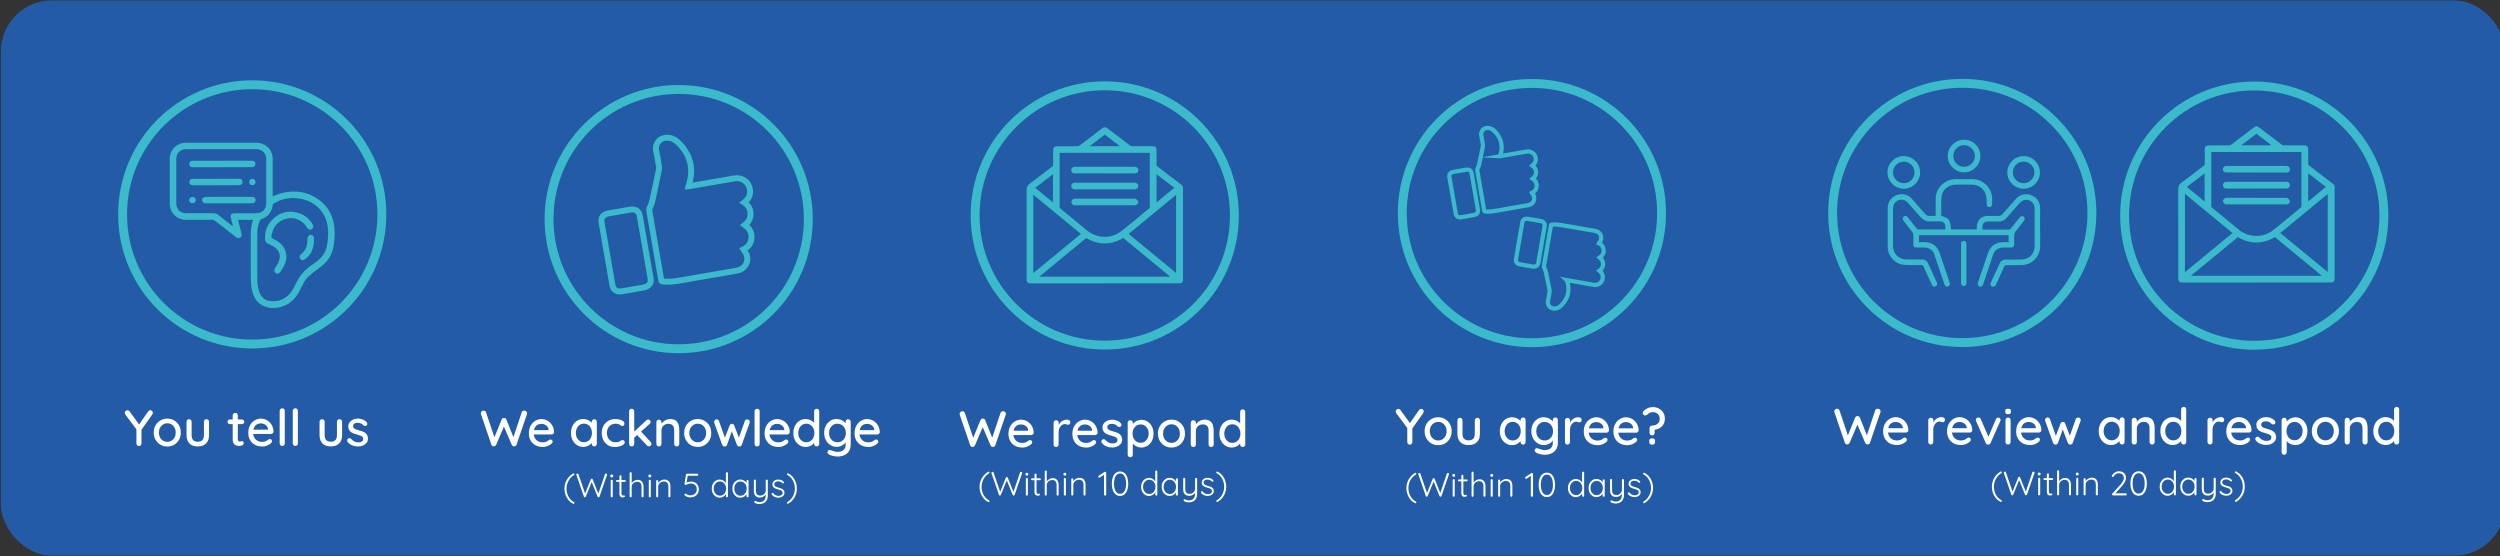 <?xml version="1.0" encoding="UTF-8"?><svg id="Layer_1" xmlns="http://www.w3.org/2000/svg" viewBox="0 0 589.34 131.13"><rect x="0" y="0" width="589.34" height="131.13" fill="#333333" stroke="none"/><defs><style>.cls-1{stroke-width:2.1px;}.cls-1,.cls-2,.cls-3,.cls-4{stroke:#3abaca;}.cls-1,.cls-3,.cls-4{fill:none;stroke-miterlimit:10;}.cls-2{stroke-linecap:round;stroke-linejoin:round;stroke-width:.5px;}.cls-2,.cls-5{fill:#3abaca;}.cls-3{stroke-width:1.4px;}.cls-5,.cls-6,.cls-7{stroke-width:0px;}.cls-6{fill:#245ba7;}.cls-7{fill:#fff;}</style></defs><rect class="cls-6" x=".21" y=".11" width="590.35" height="130.87" rx="12" ry="12"/><circle class="cls-1" cx="59.46" cy="50.54" r="30.56"/><path class="cls-7" d="m35.43,96.7c.15,0,.29.06.41.17.12.12.19.26.19.44,0,.06-.01.13-.03.19-.02.06-.05.12-.09.19l-2.75,3.89.19-.71v3.66c0,.18-.06.32-.18.44-.12.12-.26.17-.41.17-.17,0-.31-.06-.43-.17-.12-.12-.17-.26-.17-.44v-3.56l.08.35-2.65-3.54c-.06-.09-.11-.17-.13-.25-.02-.08-.04-.15-.04-.22,0-.18.07-.32.21-.43.14-.11.28-.17.43-.17.19,0,.36.09.49.28l2.4,3.29-.29-.04,2.26-3.24c.14-.19.3-.29.5-.29Z"/><path class="cls-7" d="m42.62,101.98c0,.64-.14,1.21-.42,1.7-.28.49-.66.88-1.14,1.16s-1.02.42-1.62.42-1.14-.14-1.62-.42-.86-.67-1.15-1.16-.43-1.06-.43-1.7.14-1.22.43-1.71c.28-.49.67-.88,1.15-1.16.48-.28,1.02-.43,1.62-.43s1.14.14,1.62.43c.48.28.86.67,1.14,1.16.28.49.42,1.06.42,1.71Zm-1.2,0c0-.44-.09-.82-.26-1.15-.18-.32-.41-.58-.71-.77s-.63-.28-1-.28-.7.09-1.01.28c-.3.19-.54.44-.72.77-.18.32-.26.71-.26,1.15s.09.8.26,1.13c.18.33.42.58.72.77.3.18.64.28,1.01.28s.7-.09,1-.28.54-.44.71-.77c.18-.33.26-.7.26-1.13Z"/><path class="cls-7" d="m48.68,98.82c.17,0,.31.06.43.17.12.12.17.26.17.44v3.16c0,.83-.23,1.48-.7,1.95-.46.47-1.12.7-1.97.7s-1.49-.23-1.95-.7c-.46-.47-.69-1.12-.69-1.95v-3.16c0-.18.06-.32.17-.44.11-.12.26-.17.43-.17s.31.06.43.17c.12.12.17.26.17.44v3.16c0,.52.12.91.37,1.16.24.26.6.38,1.07.38s.84-.13,1.09-.38.37-.64.37-1.16v-3.16c0-.18.06-.32.17-.44.11-.12.26-.17.43-.17Z"/><path class="cls-7" d="m54.2,98.89h2.82c.16,0,.29.05.4.16s.16.24.16.4c0,.15-.05.28-.16.38s-.24.16-.4.16h-2.82c-.16,0-.29-.05-.4-.16s-.16-.24-.16-.39c0-.16.05-.29.16-.4s.24-.16.4-.16Zm1.26-1.56c.18,0,.32.06.43.17.11.12.17.26.17.44v5.57c0,.14.02.26.07.35s.11.15.2.18c.08.03.17.05.26.05s.17-.02.23-.05c.07-.03.15-.05.25-.05s.18.04.26.13.12.21.12.36c0,.19-.1.35-.31.47-.21.12-.43.18-.67.18-.14,0-.3-.01-.48-.04s-.36-.08-.53-.18c-.17-.1-.31-.25-.43-.46-.11-.21-.17-.51-.17-.89v-5.62c0-.18.06-.32.17-.44.12-.12.26-.17.43-.17Z"/><path class="cls-7" d="m61.79,105.25c-.66,0-1.24-.14-1.73-.41-.49-.28-.87-.66-1.13-1.14-.27-.48-.4-1.04-.4-1.66,0-.7.14-1.31.43-1.81.28-.5.65-.88,1.11-1.15.46-.27.94-.4,1.45-.4.39,0,.76.08,1.12.23.35.16.67.37.94.65.28.28.49.6.65.97s.24.78.25,1.22c0,.16-.07.29-.19.4s-.26.16-.42.16h-4.67l-.29-1.02h4.51l-.23.22v-.3c-.02-.28-.11-.53-.28-.74s-.38-.38-.62-.49c-.25-.12-.51-.17-.78-.17-.24,0-.47.04-.69.11-.22.08-.42.2-.59.37s-.31.39-.41.67c-.1.28-.15.62-.15,1.03,0,.44.09.82.28,1.15.18.33.43.58.74.76.31.18.66.27,1.03.27.3,0,.54-.03.73-.09.19-.06.35-.13.48-.22s.24-.17.34-.25c.12-.07.24-.11.36-.11.14,0,.26.05.36.15.1.1.14.22.14.35,0,.18-.09.34-.26.48-.22.21-.51.39-.89.55-.38.16-.78.24-1.19.24Z"/><path class="cls-7" d="m67.13,104.52c0,.18-.06.32-.17.44-.12.12-.26.17-.43.17s-.31-.06-.43-.17-.17-.26-.17-.44v-7.66c0-.18.06-.32.18-.44.12-.12.26-.17.43-.17s.32.06.43.17c.11.12.16.26.16.44v7.66Z"/><path class="cls-7" d="m70.22,104.52c0,.18-.06.32-.17.44-.12.12-.26.17-.43.17s-.31-.06-.43-.17-.17-.26-.17-.44v-7.66c0-.18.06-.32.18-.44.12-.12.26-.17.43-.17s.32.06.43.17c.11.12.16.26.16.44v7.66Z"/><path class="cls-7" d="m80.04,98.82c.17,0,.31.06.43.17.12.12.17.26.17.44v3.16c0,.83-.23,1.48-.7,1.95-.46.47-1.12.7-1.97.7s-1.49-.23-1.95-.7c-.46-.47-.69-1.12-.69-1.95v-3.16c0-.18.06-.32.17-.44.11-.12.26-.17.43-.17s.31.06.43.17c.12.12.17.26.17.44v3.16c0,.52.12.91.37,1.16s.6.38,1.07.38.84-.13,1.09-.38.37-.64.37-1.16v-3.16c0-.18.06-.32.17-.44.11-.12.26-.17.43-.17Z"/><path class="cls-7" d="m81.94,104.15c-.07-.11-.1-.24-.1-.39s.09-.27.25-.38c.11-.07.23-.1.35-.09.12.01.24.07.35.19.22.25.47.44.75.59s.61.22,1,.22c.16,0,.32-.03.49-.08.17-.04.31-.12.43-.24.12-.12.18-.29.18-.51,0-.2-.06-.36-.19-.48-.13-.12-.3-.22-.5-.29-.21-.08-.43-.15-.67-.21-.26-.07-.51-.15-.77-.24s-.49-.2-.7-.34c-.21-.14-.38-.32-.51-.55s-.2-.5-.2-.83c0-.38.11-.7.32-.97s.49-.48.83-.64c.34-.15.71-.23,1.11-.23.23,0,.48.03.73.09.26.06.5.15.74.28s.45.3.62.5c.08.1.13.23.14.37s-.05.27-.2.38c-.1.08-.21.12-.35.11s-.25-.05-.34-.13c-.15-.19-.35-.34-.59-.45s-.51-.16-.82-.16c-.15,0-.31.02-.47.07s-.3.12-.41.23c-.11.11-.17.28-.17.49,0,.2.07.36.2.48.13.12.31.22.52.3.22.08.45.15.71.22.25.06.49.14.74.23s.46.2.66.34c.2.14.36.32.48.54.12.22.19.5.19.83,0,.39-.11.73-.34,1-.23.28-.52.49-.86.63-.35.14-.71.22-1.1.22-.46,0-.91-.08-1.36-.25-.45-.16-.83-.45-1.15-.86Z"/><path class="cls-5" d="m63.45,72.56c-.5-.17-1.03-.28-1.49-.51-1.44-.73-2.18-2.02-2.52-3.52-.2-.87-.3-1.78-.31-2.67-.03-3.59-.01-7.17-.01-10.76,0-1.11.17-2.19.53-3.27h-3.53c.22.9.44,1.78.66,2.66.05.21.1.42.16.62.1.37.01.68-.31.9-.33.22-.65.16-.95-.07-1.05-.82-2.09-1.64-3.14-2.46-.63-.49-1.25-1-1.89-1.47-.16-.12-.39-.19-.58-.19-2.07-.01-4.13,0-6.2,0-2.22,0-3.85-1.64-3.85-3.86,0-3.5,0-7,0-10.49,0-2.18,1.64-3.81,3.82-3.81,5.54,0,11.08,0,16.62,0,2.18,0,3.82,1.64,3.82,3.82,0,2.8,0,5.6,0,8.4,0,.14,0,.28,0,.42.66-.25,1.29-.56,1.95-.73,3.36-.89,6.49-.38,9.26,1.76,1.99,1.54,3.02,3.66,3.31,6.15.2,1.79.1,3.56-.34,5.31-.45,1.79-1.51,3.13-2.99,4.21-.94.68-1.86,1.4-2.73,2.17-.74.65-1.2,1.53-1.62,2.41-.51,1.08-1.08,2.12-1.91,3-1.06,1.12-2.37,1.75-3.89,1.94-.07,0-.14.05-.2.07h-1.67Zm-8.59-19.23c0-.11,0-.15,0-.18-.14-.56-.28-1.13-.42-1.69-.2-.81.08-1.19.91-1.19,1.67,0,3.35,0,5.02,0,1.47,0,2.39-.94,2.39-2.41,0-3.43,0-6.87,0-10.3,0-1.46-.94-2.4-2.4-2.41-5.47,0-10.95,0-16.42,0-1.44,0-2.39.94-2.39,2.37,0,3.46,0,6.92,0,10.38,0,.38.09.79.25,1.13.43.9,1.22,1.23,2.18,1.23,2.09,0,4.18.01,6.27,0,.48,0,.87.12,1.25.43,1.09.89,2.2,1.74,3.35,2.64Zm5.79,7.54c0,1.6,0,3.19,0,4.79,0,1.04.09,2.07.44,3.06.39,1.09,1.05,1.98,2.25,2.19,1.81.32,3.44-.1,4.76-1.45.7-.72,1.17-1.59,1.58-2.48.75-1.61,1.78-3,3.21-4.07.52-.39,1.04-.77,1.57-1.13,1.51-1.02,2.41-2.42,2.68-4.22.19-1.31.31-2.62.14-3.93-.28-2.19-1.22-4.02-3.03-5.35-1.18-.86-2.51-1.33-3.95-1.51-2.05-.26-3.98.09-5.74,1.2-.19.12-.27.25-.3.48-.22,1.62-1.12,2.69-2.67,3.22-.14.05-.28.2-.34.34-.45,1.04-.59,2.14-.6,3.26-.01,1.87,0,3.75,0,5.62Z"/><path class="cls-5" d="m52.46,37.89c2.32,0,4.64,0,6.96,0,.37,0,.69.14.77.49.05.24,0,.57-.15.76-.12.16-.43.25-.67.26-1.05.03-2.1.01-3.16.01-3.52,0-7.05,0-10.57,0-.13,0-.25,0-.38,0-.38-.05-.67-.38-.67-.76,0-.37.3-.7.68-.75.13-.01.25,0,.38,0,2.27,0,4.54,0,6.81,0Z"/><path class="cls-5" d="m53.94,47.93c-1.82,0-3.65,0-5.47,0-.35,0-.61-.14-.76-.46-.14-.29-.1-.61.14-.8.19-.15.47-.25.72-.25,2.28-.02,4.56-.01,6.84-.01,1.32,0,2.63,0,3.95,0,.56,0,.9.28.91.75,0,.48-.34.77-.92.77-1.8,0-3.6,0-5.4,0Z"/><path class="cls-5" d="m50.9,42.15c1.83,0,3.65,0,5.48,0,.37,0,.69.14.77.49.05.24,0,.58-.15.76-.14.17-.46.26-.7.26-2.1.02-4.21.01-6.31.01-1.52,0-3.04,0-4.56,0-.44,0-.74-.25-.81-.65-.06-.33.15-.7.49-.81.15-.05.32-.05.49-.05,1.77,0,3.55,0,5.32,0Z"/><path class="cls-5" d="m45.39,47.93c-.45,0-.79-.31-.8-.74-.01-.43.32-.77.76-.78.45-.01.83.33.83.75,0,.41-.35.76-.78.76Z"/><path class="cls-5" d="m59.5,42.15c.42,0,.76.36.75.78-.01.41-.36.74-.76.73-.42,0-.76-.36-.75-.78.01-.41.36-.74.76-.73Z"/><path class="cls-5" d="m68.46,49.9c1.86.08,3.54.71,4.76,2.28.21.27.39.56.55.86.2.38.05.82-.31,1.01-.35.19-.74.09-1-.26-.27-.36-.49-.78-.82-1.09-1.28-1.18-2.81-1.58-4.46-1.06-1.68.53-2.7,1.78-3.1,3.49-.22.94-.18.96.7,1.38,1.45.68,2.39,1.75,2.67,3.36.19,1.08-.08,2.08-.61,3.03-.23.41-.48.8-.75,1.19-.3.43-.75.53-1.11.28-.37-.25-.43-.7-.16-1.15.26-.42.55-.83.76-1.27.81-1.67.29-3.16-1.37-3.99-.35-.18-.7-.34-1.05-.52-.48-.24-.68-.64-.7-1.17-.07-2.46,1.06-4.26,3.07-5.56.86-.55,1.82-.8,2.92-.81Z"/><path class="cls-5" d="m74.02,56.66c-.04,1.42-.36,2.75-1.38,3.82-.2.21-.42.4-.65.58-.42.35-.89.34-1.18,0-.3-.37-.24-.84.21-1.18.78-.59,1.21-1.37,1.36-2.32.07-.45.08-.9.1-1.36.03-.49.28-.8.71-.84.39-.04.76.23.81.62.03.22,0,.45,0,.68Z"/><circle class="cls-1" cx="159.99" cy="51.65" r="30.56"/><path class="cls-7" d="m123.62,96.8c.16,0,.31.06.44.17.14.12.2.27.2.47,0,.06-.01.12-.04.2l-2.46,7.2c-.04.12-.11.21-.22.28-.1.06-.21.1-.32.11-.11,0-.22-.03-.34-.1-.11-.06-.2-.16-.25-.29l-1.9-4.44.11.05-1.87,4.39c-.06.13-.15.22-.26.29-.11.06-.22.1-.34.1-.1,0-.21-.04-.31-.11-.1-.06-.18-.16-.22-.28l-2.46-7.2c-.02-.08-.04-.15-.04-.2,0-.2.07-.36.22-.47.14-.12.29-.17.44-.17.13,0,.25.03.35.1.11.07.18.17.22.29l2.08,6.19h-.22l1.82-4.46c.06-.12.13-.22.23-.29.1-.07.21-.1.34-.1.13,0,.24.02.34.1.1.07.17.17.22.29l1.73,4.33-.18.1,2.06-6.16c.04-.13.12-.23.23-.29.11-.07.23-.1.36-.1Z"/><path class="cls-7" d="m127.93,105.36c-.66,0-1.24-.14-1.73-.41-.49-.28-.87-.66-1.13-1.14-.27-.48-.4-1.04-.4-1.66,0-.7.14-1.31.43-1.81s.65-.88,1.11-1.15c.46-.27.94-.4,1.45-.4.39,0,.76.08,1.12.23.35.16.67.37.94.65.28.28.49.6.65.97s.24.78.25,1.22c0,.16-.07.29-.19.4s-.26.16-.42.16h-4.67l-.29-1.02h4.51l-.23.22v-.3c-.02-.28-.11-.53-.28-.74s-.38-.38-.62-.49c-.25-.12-.51-.17-.78-.17-.24,0-.47.04-.69.11-.22.08-.42.2-.59.37s-.31.39-.41.67c-.1.28-.15.62-.15,1.03,0,.44.09.82.28,1.15.18.33.43.58.74.76.31.18.66.27,1.03.27.3,0,.54-.03.73-.09.19-.06.35-.13.48-.22s.24-.17.34-.25c.12-.07.24-.11.36-.11.14,0,.26.05.36.15.1.1.14.22.14.35,0,.18-.09.34-.26.48-.22.21-.51.39-.89.55-.38.16-.78.24-1.19.24Z"/><path class="cls-7" d="m140.09,98.83c.18,0,.32.06.43.17.11.12.17.26.17.44v5.18c0,.18-.06.32-.17.44-.11.12-.26.17-.43.17s-.31-.06-.43-.17-.17-.26-.17-.44v-.86l.25.04c0,.14-.06.3-.17.48-.12.18-.27.35-.47.51-.2.16-.44.3-.71.41-.27.11-.56.16-.88.16-.55,0-1.05-.14-1.49-.43-.44-.28-.79-.67-1.04-1.17s-.38-1.06-.38-1.69.13-1.22.38-1.71c.26-.49.6-.88,1.04-1.16.44-.28.92-.42,1.46-.42.34,0,.66.06.95.17.29.11.55.26.76.43.22.18.38.36.5.56.12.2.17.38.17.56l-.37.04v-1.09c0-.17.06-.31.17-.43.12-.12.26-.18.43-.18Zm-2.45,5.42c.38,0,.71-.1,1-.29s.51-.45.67-.79c.16-.33.24-.7.24-1.11s-.08-.79-.24-1.12c-.16-.33-.38-.59-.67-.78s-.62-.29-1-.29-.69.1-.98.29-.51.45-.67.78c-.16.33-.25.7-.25,1.12s.08.78.25,1.11c.16.33.39.59.67.79s.61.29.98.29Z"/><path class="cls-7" d="m144.98,98.78c.43,0,.82.05,1.15.14s.6.22.79.38c.19.16.28.35.28.57,0,.14-.04.26-.12.38-.08.12-.2.17-.36.17-.11,0-.21-.02-.28-.06s-.15-.09-.21-.14c-.06-.06-.14-.11-.24-.17-.09-.05-.22-.09-.39-.12-.17-.03-.33-.05-.46-.05-.42,0-.79.1-1.1.29-.31.19-.55.45-.72.78-.17.33-.26.7-.26,1.12s.09.79.26,1.12.41.59.71.78.65.29,1.05.29c.24,0,.44-.02.59-.05.15-.04.28-.08.4-.14.12-.07.22-.15.31-.22s.2-.11.35-.11c.18,0,.31.05.4.16.09.11.14.24.14.4,0,.18-.11.35-.32.51s-.49.3-.85.4c-.35.1-.74.16-1.16.16-.62,0-1.17-.14-1.63-.43-.46-.29-.82-.68-1.07-1.18s-.38-1.06-.38-1.68.13-1.19.4-1.69c.26-.49.63-.88,1.1-1.17s1.01-.43,1.62-.43Z"/><path class="cls-7" d="m148.91,105.24c-.17,0-.31-.06-.43-.17-.12-.12-.17-.26-.17-.44v-7.66c0-.18.06-.32.17-.44.12-.12.26-.17.43-.17s.32.06.43.17c.11.12.17.26.17.44v7.66c0,.18-.06.32-.17.44-.11.12-.26.17-.43.17Zm3.91-6.34c.15,0,.28.06.4.19.11.13.17.26.17.38,0,.16-.08.31-.23.44l-3.76,3.36-.05-1.38,3.02-2.81c.13-.13.28-.19.44-.19Zm.14,6.32c-.17,0-.31-.07-.43-.2l-2.4-2.53.91-.84,2.34,2.53c.13.14.19.29.19.46,0,.18-.07.32-.21.43-.14.11-.27.16-.4.16Z"/><path class="cls-7" d="m157.97,98.78c.57,0,1.01.12,1.32.35.31.24.53.55.65.95.12.4.19.84.19,1.33v3.22c0,.18-.06.32-.17.44-.12.12-.26.17-.43.17-.18,0-.32-.06-.43-.17-.11-.12-.17-.26-.17-.44v-3.2c0-.29-.04-.55-.12-.77s-.22-.41-.41-.55c-.2-.14-.47-.21-.82-.21-.33,0-.62.07-.86.21-.25.14-.44.32-.58.55s-.21.49-.21.77v3.2c0,.18-.06.32-.17.44-.12.12-.26.17-.43.17-.18,0-.32-.06-.43-.17-.11-.12-.17-.26-.17-.44v-5.09c0-.18.06-.32.17-.44.11-.12.26-.17.43-.17s.31.06.43.17c.12.12.17.26.17.44v.67l-.22.12c.06-.18.15-.35.29-.53.14-.18.31-.35.51-.5.2-.16.42-.28.67-.37s.51-.14.79-.14Z"/><path class="cls-7" d="m167.66,102.08c0,.64-.14,1.21-.42,1.7s-.66.88-1.14,1.16c-.48.28-1.02.42-1.62.42s-1.14-.14-1.62-.42c-.48-.28-.86-.67-1.15-1.16-.28-.49-.43-1.06-.43-1.7s.14-1.22.43-1.71c.28-.49.67-.88,1.15-1.16.48-.28,1.02-.43,1.62-.43s1.14.14,1.62.43c.48.28.86.67,1.14,1.16.28.49.42,1.06.42,1.71Zm-1.2,0c0-.44-.09-.82-.26-1.15-.18-.32-.41-.58-.71-.77s-.63-.28-1-.28-.7.09-1.01.28c-.3.19-.54.44-.72.77-.18.32-.26.71-.26,1.15s.09.8.26,1.13c.18.33.42.58.72.77.3.18.64.28,1.01.28s.7-.09,1-.28.54-.44.71-.77.26-.7.26-1.13Z"/><path class="cls-7" d="m176.18,98.87c.15,0,.29.06.4.17.12.12.17.27.17.45,0,.04,0,.08-.01.12s-.02.08-.04.11l-1.84,5.14c-.05.14-.13.24-.25.31s-.24.09-.37.08c-.23-.02-.4-.14-.52-.38l-1.36-3.6.28.02-1.25,3.58c-.11.24-.28.37-.52.38-.12.02-.24,0-.37-.08s-.21-.17-.26-.31l-1.85-5.14c-.03-.07-.05-.15-.05-.23,0-.17.05-.31.16-.44.11-.12.25-.19.44-.19.13,0,.24.03.34.1.1.06.17.16.21.29l1.54,4.33-.28-.02,1.25-3.28c.1-.25.29-.37.55-.37.14,0,.26.03.34.1s.14.16.19.28l1.27,3.29-.32.04,1.55-4.36c.08-.26.27-.38.58-.38Z"/><path class="cls-7" d="m179.08,104.63c0,.18-.06.32-.17.44-.12.12-.26.17-.43.17s-.31-.06-.43-.17-.17-.26-.17-.44v-7.66c0-.18.06-.32.18-.44.12-.12.26-.17.43-.17s.32.06.43.17c.11.12.16.26.16.44v7.66Z"/><path class="cls-7" d="m183.5,105.36c-.66,0-1.24-.14-1.73-.41-.49-.28-.87-.66-1.13-1.14-.27-.48-.4-1.04-.4-1.66,0-.7.14-1.31.43-1.81.28-.5.65-.88,1.11-1.15.46-.27.94-.4,1.45-.4.39,0,.76.08,1.12.23.35.16.67.37.94.65.28.28.49.6.65.97s.24.78.25,1.22c0,.16-.07.29-.19.4s-.26.16-.42.16h-4.67l-.29-1.02h4.51l-.23.22v-.3c-.02-.28-.11-.53-.28-.74s-.38-.38-.62-.49c-.25-.12-.51-.17-.78-.17-.24,0-.47.04-.69.11-.22.08-.42.2-.59.37s-.31.39-.41.67c-.1.28-.15.62-.15,1.03,0,.44.09.82.28,1.15.18.33.43.58.74.76.31.18.66.27,1.03.27.3,0,.54-.03.73-.09.19-.06.35-.13.48-.22s.24-.17.34-.25c.12-.07.24-.11.36-.11.14,0,.26.05.36.15.1.1.14.22.14.35,0,.18-.09.34-.26.48-.22.21-.51.39-.89.55-.38.16-.78.24-1.19.24Z"/><path class="cls-7" d="m192.52,96.36c.18,0,.32.06.43.17.11.11.17.26.17.44v7.66c0,.18-.06.32-.17.44-.11.12-.26.17-.43.17s-.31-.06-.43-.17c-.12-.12-.17-.26-.17-.44v-.86h.25c0,.16-.06.32-.17.5-.12.18-.27.35-.47.52-.2.17-.44.31-.71.41-.27.11-.56.16-.88.16-.55,0-1.05-.14-1.49-.43-.44-.28-.79-.67-1.04-1.16-.26-.49-.38-1.06-.38-1.7s.13-1.21.38-1.7c.26-.49.6-.88,1.04-1.16.44-.28.92-.43,1.46-.43.34,0,.65.06.94.17.29.11.55.26.76.43.22.18.38.36.5.56.12.2.18.38.18.56l-.37.04v-3.56c0-.18.06-.32.17-.44.12-.12.26-.17.43-.17Zm-2.45,7.9c.38,0,.72-.1,1-.29.28-.19.51-.45.67-.78.16-.33.24-.7.24-1.12s-.08-.79-.24-1.12c-.16-.33-.38-.59-.67-.78-.29-.19-.62-.29-1-.29s-.69.1-.98.29-.51.45-.67.78c-.16.33-.25.7-.25,1.12s.08.79.25,1.12.39.59.67.78.61.29.98.29Z"/><path class="cls-7" d="m197.24,98.78c.34,0,.66.06.95.17.29.11.54.25.75.43.21.17.38.35.5.53.12.18.18.34.18.48h-.28s0-.95,0-.95c0-.17.06-.31.17-.43.11-.12.26-.18.43-.18s.32.06.43.17c.11.12.17.26.17.44v5.29c0,.68-.14,1.23-.43,1.66-.29.43-.67.74-1.15.94-.48.2-1,.3-1.57.3-.2,0-.44-.03-.71-.08-.27-.05-.52-.11-.75-.19-.23-.07-.39-.14-.47-.22-.18-.1-.31-.21-.37-.34-.06-.13-.06-.26,0-.38.08-.18.19-.28.32-.32.14-.04.29-.03.47.04.08.02.2.07.37.13s.36.12.56.17c.21.05.4.08.59.08.64,0,1.12-.15,1.45-.44s.49-.7.49-1.21v-1.08l.13.08c-.02.17-.1.34-.22.51-.12.17-.29.33-.49.47-.2.14-.43.26-.69.35s-.53.14-.8.14c-.57,0-1.08-.14-1.52-.43-.45-.28-.8-.67-1.07-1.16-.26-.49-.4-1.06-.4-1.7s.13-1.21.4-1.7c.26-.49.62-.88,1.06-1.16.44-.28.94-.43,1.49-.43Zm.18,1.1c-.39,0-.74.1-1.03.29s-.53.45-.7.78c-.17.33-.25.7-.25,1.12s.08.79.25,1.12.4.59.7.78.64.29,1.03.29.74-.09,1.03-.28.53-.45.7-.78.25-.71.25-1.12-.08-.79-.25-1.12-.4-.59-.7-.78-.64-.28-1.03-.28Z"/><path class="cls-7" d="m204.71,105.36c-.66,0-1.24-.14-1.73-.41-.49-.28-.87-.66-1.13-1.14-.27-.48-.4-1.04-.4-1.66,0-.7.14-1.31.43-1.81.28-.5.65-.88,1.11-1.15.46-.27.94-.4,1.45-.4.39,0,.76.08,1.12.23.35.16.67.37.94.65.28.28.49.6.65.97s.24.78.25,1.22c0,.16-.07.29-.19.4s-.26.16-.42.16h-4.67l-.29-1.02h4.51l-.23.22v-.3c-.02-.28-.11-.53-.28-.74s-.38-.38-.62-.49c-.25-.12-.51-.17-.78-.17-.24,0-.47.04-.69.11-.22.08-.42.2-.59.37s-.31.39-.41.67c-.1.28-.15.62-.15,1.03,0,.44.09.82.28,1.15.18.33.43.58.74.76.31.18.66.27,1.03.27.3,0,.54-.03.73-.09.19-.06.35-.13.48-.22s.24-.17.34-.25c.12-.07.24-.11.36-.11.14,0,.26.05.36.15.1.1.14.22.14.35,0,.18-.09.34-.26.48-.22.21-.51.39-.89.55-.38.16-.78.24-1.19.24Z"/><path class="cls-7" d="m135.21,118.77s-.08-.01-.12-.04c-.45-.22-.82-.52-1.12-.89-.3-.37-.52-.79-.68-1.24-.15-.46-.23-.93-.23-1.42s.08-.95.24-1.4.39-.85.69-1.22c.3-.37.67-.68,1.1-.94.04-.02.08-.03.11-.03.06,0,.11.02.15.07.04.04.06.09.06.15,0,.08-.03.14-.1.18-.38.22-.7.5-.96.84-.26.34-.46.71-.6,1.12s-.21.82-.21,1.24.07.84.2,1.25c.13.41.33.79.6,1.12.26.34.59.61.98.82.06.04.1.1.1.18,0,.05-.02.1-.06.15-.04.04-.09.07-.15.07Z"/><path class="cls-7" d="m142.86,111.62c.07,0,.13.02.18.06s.08.1.08.18c0,.03,0,.06-.02.1l-1.77,5.12s-.04.09-.09.11-.08.04-.13.04c-.05,0-.1-.01-.14-.04-.04-.02-.08-.06-.1-.12l-1.42-3.5.06.02-1.42,3.49c-.02.05-.05.09-.1.12-.04.02-.09.04-.14.04-.04,0-.08-.01-.12-.04s-.07-.06-.08-.11l-1.77-5.12s-.02-.07-.02-.1c0-.08.03-.14.09-.18.06-.04.12-.06.18-.06.05,0,.1.01.14.04.04.03.07.06.09.11l1.61,4.69h-.09s1.39-3.46,1.39-3.46c.02-.05.04-.09.08-.12s.09-.04.14-.04c.05,0,.1,0,.14.04.04.03.07.07.09.12l1.38,3.46-.09.03,1.6-4.71s.04-.09.09-.11.09-.04.15-.04Z"/><path class="cls-7" d="m144.21,112.54c-.11,0-.2-.03-.25-.08-.06-.05-.08-.12-.08-.22v-.08c0-.1.03-.17.09-.22.06-.05.15-.08.25-.08s.18.03.24.08.08.12.08.22v.08c0,.1-.03.17-.08.22s-.14.08-.24.08Zm.24,4.46c0,.06-.02.12-.07.17s-.1.07-.17.07c-.07,0-.13-.02-.17-.07-.04-.05-.07-.1-.07-.17v-3.68c0-.06.02-.12.07-.17.05-.05.1-.07.17-.07s.13.02.17.07c.05.05.07.1.07.17v3.68Z"/><path class="cls-7" d="m145.44,113.16h1.86c.06,0,.12.02.16.07.04.04.06.1.06.16,0,.06-.02.11-.06.15-.04.04-.1.06-.16.06h-1.86c-.06,0-.12-.02-.16-.07-.05-.04-.07-.1-.07-.16,0-.06.02-.12.07-.16.04-.04.1-.06.16-.06Zm.82-1.13c.07,0,.13.02.17.07.05.05.07.1.07.17v4.02c0,.15.02.26.06.34.04.08.09.12.16.15.06.02.13.04.19.04.04,0,.08,0,.12-.02.03-.01.07-.02.12-.02.05,0,.09.02.12.06.04.04.05.08.05.14,0,.08-.04.14-.13.19-.09.05-.19.08-.3.08-.05,0-.12,0-.22-.01-.1,0-.19-.04-.3-.09-.1-.05-.19-.14-.25-.27s-.1-.31-.1-.55v-4.04c0-.06.02-.12.07-.17.05-.05.1-.07.17-.07Z"/><path class="cls-7" d="m150.28,113.11c.34,0,.61.07.82.22.21.14.36.34.46.58s.15.52.15.82v2.26c0,.06-.02.12-.07.17s-.1.07-.17.07c-.07,0-.13-.02-.18-.07-.04-.05-.06-.1-.06-.17v-2.26c0-.22-.03-.42-.1-.59-.07-.18-.17-.32-.32-.42-.15-.1-.35-.16-.6-.16-.22,0-.44.05-.64.16-.2.1-.36.24-.48.42-.12.18-.18.37-.18.59v2.26c0,.06-.02.12-.07.17s-.1.07-.17.07c-.08,0-.13-.02-.18-.07-.04-.05-.06-.1-.06-.17v-5.44c0-.06.02-.12.07-.17.04-.05.1-.07.17-.07s.13.02.17.07c.04.05.07.1.07.17v2.59l-.18.28c.01-.17.06-.33.16-.48.09-.16.21-.3.36-.42.15-.13.31-.22.5-.3.18-.07.37-.11.55-.11Z"/><path class="cls-7" d="m153.18,112.54c-.11,0-.2-.03-.25-.08s-.08-.12-.08-.22v-.08c0-.1.03-.17.09-.22.06-.05.15-.08.25-.08s.18.03.24.08.08.12.08.22v.08c0,.1-.03.17-.08.22s-.14.08-.24.08Zm.24,4.46c0,.06-.02.12-.07.17-.05.05-.1.07-.17.07-.07,0-.13-.02-.17-.07s-.07-.1-.07-.17v-3.68c0-.06.02-.12.07-.17.04-.05.1-.07.17-.07s.13.02.17.07c.04.05.07.1.07.17v3.68Z"/><path class="cls-7" d="m156.6,113.05c.35,0,.63.07.84.21.21.14.36.33.46.58.09.24.14.51.14.8v2.35c0,.06-.02.12-.07.17s-.1.07-.17.07c-.07,0-.13-.02-.18-.07s-.06-.1-.06-.17v-2.33c0-.21-.03-.41-.1-.58s-.18-.32-.34-.42-.36-.16-.62-.16c-.23,0-.45.05-.65.16s-.37.25-.5.42-.19.37-.19.58v2.33c0,.06-.02.12-.07.17s-.1.07-.17.07c-.08,0-.13-.02-.18-.07-.04-.05-.06-.1-.06-.17v-3.58c0-.06.02-.12.07-.17.04-.05.1-.07.17-.07s.13.02.17.07.07.1.07.17v.67l-.18.29c.01-.17.07-.33.16-.49s.23-.3.38-.42c.16-.12.33-.22.52-.3s.38-.11.57-.11Z"/><path class="cls-7" d="m162.72,117.25c-.22,0-.44-.04-.66-.11-.22-.07-.42-.18-.59-.32-.03-.03-.06-.06-.08-.1-.02-.04-.03-.07-.03-.11,0-.05.02-.11.06-.16s.1-.08.17-.08c.06,0,.12.02.18.07.14.11.29.19.45.25s.33.09.49.09c.31,0,.59-.06.82-.18.23-.12.42-.29.54-.51.13-.22.19-.48.19-.77,0-.27-.06-.51-.18-.71s-.28-.36-.5-.47c-.22-.12-.47-.17-.76-.17-.19,0-.37.03-.52.09-.16.06-.29.12-.41.18-.11.06-.21.09-.28.09-.06,0-.12-.02-.16-.05s-.07-.07-.08-.12-.01-.1,0-.15l.34-2.14s.03-.09.08-.13.1-.06.17-.06h2.41c.06,0,.12.02.16.07.04.05.07.1.07.16,0,.07-.02.13-.07.17-.04.05-.1.07-.16.07h-2.3l.07-.07-.33,1.9-.14-.1c.07-.05.17-.11.3-.16.13-.05.28-.1.44-.14s.33-.06.52-.06c.35,0,.66.08.93.23.27.15.49.36.64.63s.24.58.24.93c0,.39-.08.73-.25,1.02s-.4.52-.71.68c-.3.16-.66.24-1.08.24Z"/><path class="cls-7" d="m171.37,111.31c.07,0,.13.02.17.07.04.05.07.1.07.17v5.44c0,.06-.02.12-.07.17-.05.05-.1.07-.17.07-.07,0-.13-.02-.17-.07-.04-.05-.07-.1-.07-.17v-.95l.14-.11c0,.15-.04.31-.12.47-.08.16-.19.31-.34.45s-.32.25-.51.34c-.2.08-.4.13-.63.13-.36,0-.68-.09-.96-.28-.29-.19-.51-.44-.68-.76-.17-.32-.25-.69-.25-1.1s.08-.77.25-1.09c.17-.32.39-.58.67-.76.28-.18.6-.28.96-.28.22,0,.43.04.62.12.2.08.37.19.52.33s.27.3.36.48.13.36.13.56l-.17-.12v-2.86c0-.06.02-.12.07-.17.05-.05.1-.07.17-.07Zm-1.66,5.55c.29,0,.54-.07.76-.22.22-.15.39-.35.51-.6.12-.25.19-.54.19-.87s-.06-.61-.19-.86c-.12-.25-.3-.45-.52-.6-.22-.15-.47-.22-.75-.22s-.53.07-.75.22c-.22.15-.39.35-.52.6-.12.25-.19.54-.19.86s.06.61.19.86c.13.26.3.46.52.6.22.15.47.22.75.22Z"/><path class="cls-7" d="m176.22,113.15c.07,0,.13.02.17.07.04.05.07.11.07.18v3.6c0,.06-.02.12-.07.17-.05.05-.1.07-.17.07-.07,0-.13-.02-.17-.07-.04-.05-.07-.1-.07-.17v-.95l.14-.06c0,.15-.04.3-.12.46-.08.15-.2.3-.34.43-.14.13-.31.24-.51.32-.2.08-.4.12-.63.12-.36,0-.69-.09-.97-.28s-.51-.44-.67-.77c-.16-.33-.24-.69-.24-1.1s.08-.78.25-1.1c.17-.32.39-.57.67-.75.28-.18.6-.27.96-.27.23,0,.44.04.64.12s.38.19.52.33c.15.14.26.3.35.48s.12.36.12.56l-.17-.12v-1.02c0-.07.02-.13.07-.18.05-.05.1-.07.17-.07Zm-1.66,3.72c.28,0,.53-.07.75-.22.22-.15.39-.35.52-.61s.19-.55.19-.87-.06-.6-.19-.85-.3-.45-.52-.6c-.22-.15-.47-.22-.75-.22s-.53.07-.75.22c-.22.14-.39.34-.52.59-.12.25-.19.54-.19.86s.06.61.19.87c.13.26.3.46.52.61.22.15.47.22.75.22Z"/><path class="cls-7" d="m180.76,113.07c.07,0,.13.02.17.07.05.05.07.1.07.17v3.53c0,.43-.08.8-.26,1.09-.17.3-.4.52-.69.67-.29.15-.62.23-.98.23-.23,0-.44-.03-.64-.08-.2-.05-.35-.12-.48-.2-.06-.04-.11-.08-.14-.14-.03-.05-.04-.11,0-.17.03-.07.07-.12.12-.15.06-.02.11-.02.17,0,.09.05.22.11.39.18s.37.1.58.1c.29,0,.55-.06.76-.18.22-.12.38-.3.5-.53.12-.23.18-.51.18-.83v-.58l.06.19c-.08.17-.19.31-.34.44-.15.13-.32.23-.5.3-.19.07-.39.11-.6.11-.32,0-.58-.07-.8-.2s-.37-.31-.47-.54c-.1-.23-.15-.5-.15-.81v-2.46c0-.06.02-.12.06-.17.04-.05.1-.07.18-.07.07,0,.13.02.17.07.04.05.07.1.07.17v2.38c0,.37.08.66.24.86.16.2.43.3.8.3.23,0,.44-.05.63-.16.19-.11.35-.25.47-.43s.18-.37.18-.57v-2.38c0-.06.02-.12.07-.17.05-.05.1-.07.17-.07Z"/><path class="cls-7" d="m181.95,116.59c-.04-.06-.06-.13-.06-.19s.04-.11.1-.15c.04-.04.09-.05.15-.05s.11.03.16.08c.14.19.32.34.52.45.21.11.45.17.73.17.15,0,.3-.03.44-.08.15-.05.27-.13.36-.23.1-.1.14-.24.14-.4s-.05-.3-.14-.4c-.1-.1-.22-.18-.37-.24-.15-.06-.31-.11-.48-.15-.18-.05-.36-.1-.53-.16s-.32-.14-.45-.23c-.13-.09-.24-.21-.32-.34-.08-.13-.12-.3-.12-.49,0-.22.06-.42.18-.59.12-.17.29-.3.5-.4.21-.1.45-.14.72-.14.13,0,.28.02.43.05.15.03.31.09.46.17s.28.19.4.33c.05.05.07.1.07.16s-.03.12-.08.16c-.04.03-.09.05-.15.05s-.1-.02-.14-.06c-.13-.14-.28-.25-.46-.33-.18-.07-.37-.11-.57-.11-.16,0-.3.02-.44.08s-.25.13-.34.23-.14.23-.14.4c.01.16.07.28.16.38.1.1.23.18.39.24.16.06.35.12.55.18.17.04.33.09.49.15s.3.13.42.22.22.2.29.33c.07.13.11.3.11.5,0,.24-.07.44-.2.61s-.31.3-.52.39c-.22.09-.46.14-.73.14-.29,0-.57-.06-.84-.17-.27-.11-.51-.3-.72-.56Z"/><path class="cls-7" d="m185.72,118.76c-.06,0-.11-.02-.15-.07-.04-.05-.06-.09-.06-.15,0-.08.03-.14.1-.18.38-.22.7-.5.96-.84.26-.34.46-.71.6-1.12s.21-.82.21-1.24-.07-.84-.2-1.25c-.13-.41-.33-.79-.6-1.13-.26-.34-.59-.62-.98-.82-.06-.04-.1-.1-.1-.18,0-.06.02-.11.05-.15.04-.04.08-.06.15-.06.04,0,.08.01.12.03.45.23.83.53,1.13.9.3.37.52.78.68,1.24.15.46.23.93.23,1.42s-.08.95-.24,1.4c-.16.45-.39.86-.69,1.23-.3.37-.67.68-1.1.94-.03.02-.07.03-.12.03Z"/><path class="cls-7" d="m233.06,118.36s-.08-.01-.12-.04c-.45-.22-.82-.52-1.12-.89-.3-.37-.52-.79-.68-1.24-.15-.46-.23-.93-.23-1.42s.08-.95.24-1.4.39-.85.69-1.22c.3-.37.67-.68,1.1-.94.04-.02.08-.03.11-.03.06,0,.11.02.15.07.04.04.06.09.06.15,0,.08-.03.14-.1.18-.38.22-.7.5-.96.84-.26.34-.46.71-.6,1.12s-.21.82-.21,1.24.07.84.2,1.25c.13.41.33.79.6,1.12.26.34.59.61.98.82.06.04.1.1.1.18,0,.05-.02.1-.06.15-.04.04-.09.07-.15.07Z"/><path class="cls-7" d="m240.71,111.21c.07,0,.13.02.18.06.05.04.08.1.08.18,0,.03,0,.06-.02.1l-1.77,5.12s-.05.09-.09.11c-.04.03-.09.04-.13.04-.05,0-.1-.01-.14-.04-.04-.02-.08-.06-.1-.12l-1.42-3.5.06.02-1.42,3.49c-.02.05-.05.09-.1.12-.05.02-.09.04-.14.04-.04,0-.08-.01-.12-.04-.04-.03-.07-.06-.08-.11l-1.77-5.12s-.02-.07-.02-.1c0-.08.03-.14.09-.18.06-.04.12-.06.18-.06.05,0,.1.01.14.04.04.03.07.06.09.11l1.61,4.69h-.09s1.39-3.46,1.39-3.46c.02-.05.04-.09.08-.12s.09-.04.14-.04c.05,0,.1,0,.14.04s.07.07.09.12l1.38,3.46-.09.03,1.6-4.71s.04-.09.09-.11c.04-.03.09-.04.15-.04Z"/><path class="cls-7" d="m242.07,112.13c-.11,0-.2-.03-.25-.08-.06-.05-.08-.12-.08-.22v-.08c0-.1.03-.17.09-.22s.15-.08.25-.08.18.03.24.08c.06.05.08.12.08.22v.08c0,.1-.03.17-.08.22-.06.05-.14.08-.24.08Zm.24,4.46c0,.06-.02.12-.07.17s-.1.07-.17.07c-.07,0-.13-.02-.17-.07-.05-.05-.07-.1-.07-.17v-3.68c0-.06.02-.12.07-.17.04-.05.1-.07.17-.07s.13.02.17.07c.04.05.07.1.07.17v3.68Z"/><path class="cls-7" d="m243.29,112.76h1.86c.06,0,.12.02.16.07.04.04.06.1.06.16,0,.06-.02.11-.06.15s-.1.06-.16.06h-1.86c-.06,0-.12-.02-.16-.07-.04-.04-.07-.1-.07-.16,0-.06.02-.12.07-.16.04-.04.1-.06.16-.06Zm.82-1.13c.07,0,.13.02.17.07s.07.1.07.17v4.02c0,.15.02.26.06.34.04.08.09.12.16.15.06.02.13.04.19.04.04,0,.08,0,.12-.02.04-.01.07-.02.12-.02.05,0,.09.02.12.06.03.04.05.08.05.14,0,.08-.04.14-.13.19s-.19.08-.3.08c-.05,0-.12,0-.22-.01-.1,0-.2-.04-.3-.09-.1-.05-.19-.14-.25-.27-.07-.13-.1-.31-.1-.55v-4.04c0-.06.02-.12.07-.17.04-.05.1-.07.17-.07Z"/><path class="cls-7" d="m248.13,112.71c.34,0,.61.07.82.22.21.14.36.34.46.58s.15.52.15.82v2.26c0,.06-.02.12-.07.17-.05.05-.1.07-.17.07-.08,0-.13-.02-.18-.07-.04-.05-.06-.1-.06-.17v-2.26c0-.22-.03-.42-.1-.59-.07-.18-.17-.32-.32-.42-.15-.1-.35-.16-.6-.16-.22,0-.44.05-.64.16-.2.1-.36.24-.48.42-.12.18-.18.37-.18.59v2.26c0,.06-.02.12-.07.17s-.1.07-.17.07c-.07,0-.13-.02-.18-.07s-.06-.1-.06-.17v-5.44c0-.06.02-.12.07-.17.04-.05.1-.07.17-.07s.13.02.17.07c.05.05.07.1.07.17v2.59l-.18.28c0-.17.06-.33.16-.48.09-.16.21-.3.36-.42.15-.13.31-.22.5-.3.18-.07.37-.11.55-.11Z"/><path class="cls-7" d="m251.03,112.13c-.11,0-.2-.03-.25-.08-.06-.05-.08-.12-.08-.22v-.08c0-.1.03-.17.09-.22s.15-.08.25-.08.18.03.24.08c.06.05.08.12.08.22v.08c0,.1-.03.17-.08.22-.06.05-.14.08-.24.08Zm.24,4.46c0,.06-.02.12-.07.17s-.1.07-.17.07c-.07,0-.13-.02-.17-.07-.05-.05-.07-.1-.07-.17v-3.68c0-.06.02-.12.07-.17.04-.05.1-.07.17-.07s.13.02.17.07c.04.05.07.1.07.17v3.68Z"/><path class="cls-7" d="m254.45,112.64c.35,0,.63.07.85.21.21.14.36.33.46.58.09.24.14.51.14.8v2.35c0,.06-.03.12-.07.17-.05.05-.1.07-.17.07-.07,0-.13-.02-.18-.07s-.06-.1-.06-.17v-2.33c0-.21-.04-.41-.1-.58-.07-.18-.18-.32-.34-.42-.16-.11-.37-.16-.62-.16-.23,0-.45.05-.65.16s-.37.25-.5.42c-.13.18-.19.37-.19.58v2.33c0,.06-.02.12-.07.17-.05.05-.1.07-.17.07-.07,0-.13-.02-.18-.07s-.06-.1-.06-.17v-3.58c0-.06.02-.12.07-.17s.1-.07.17-.07.13.02.17.07.07.1.07.17v.67l-.18.29c0-.17.06-.33.16-.49.1-.16.22-.3.38-.42.16-.12.33-.22.52-.3s.38-.11.57-.11Z"/><path class="cls-7" d="m260.5,116.83c-.07,0-.14-.02-.18-.07s-.07-.1-.07-.17v-4.82l.09.08-1.06.71s-.09.05-.14.05c-.06,0-.12-.03-.17-.08-.05-.05-.08-.11-.08-.18,0-.08.04-.15.13-.2l1.34-.89s.07-.03.1-.04c.04,0,.07,0,.09,0,.07,0,.12.03.16.08.04.05.06.1.06.16v5.12c0,.06-.02.12-.07.17s-.11.07-.18.07Z"/><path class="cls-7" d="m264.03,116.91c-.43,0-.78-.13-1.07-.38-.29-.26-.5-.6-.65-1.04-.14-.43-.22-.92-.22-1.46s.07-1.03.22-1.47c.14-.43.36-.78.65-1.03.29-.25.65-.38,1.07-.38s.8.13,1.08.38c.29.25.5.6.64,1.03.14.44.22.92.22,1.47s-.07,1.03-.22,1.46c-.14.43-.36.78-.64,1.04-.29.26-.65.38-1.08.38Zm0-.5c.31,0,.58-.1.79-.3s.37-.48.48-.84c.11-.36.16-.78.16-1.25s-.05-.9-.16-1.26c-.11-.36-.27-.64-.48-.84s-.47-.3-.79-.3-.57.1-.78.3-.37.48-.48.84c-.11.36-.16.78-.16,1.26s.05.89.16,1.25c.11.36.27.64.48.84s.47.3.78.3Z"/><path class="cls-7" d="m272.58,110.91c.07,0,.13.02.17.07.04.05.07.1.07.17v5.44c0,.06-.02.12-.07.17-.05.05-.1.07-.17.07-.07,0-.13-.02-.17-.07-.04-.05-.07-.1-.07-.17v-.95l.14-.11c0,.15-.04.31-.12.47-.08.16-.19.31-.34.45s-.32.25-.51.34c-.2.08-.4.13-.63.13-.36,0-.68-.09-.96-.28-.29-.19-.51-.44-.68-.76-.17-.32-.25-.69-.25-1.1s.08-.77.25-1.09c.17-.32.39-.58.67-.76.28-.18.6-.28.96-.28.22,0,.43.04.62.12.2.08.37.19.52.33s.27.3.36.48.13.36.13.56l-.17-.12v-2.86c0-.06.02-.12.07-.17.05-.05.1-.07.17-.07Zm-1.66,5.55c.29,0,.54-.07.76-.22.22-.15.39-.35.51-.6.12-.25.19-.54.19-.87s-.06-.61-.19-.86c-.12-.25-.3-.45-.52-.6-.22-.15-.47-.22-.75-.22s-.53.07-.75.22c-.22.15-.39.35-.52.6-.12.25-.19.54-.19.86s.06.61.19.86c.13.26.3.46.52.6.22.15.47.22.75.22Z"/><path class="cls-7" d="m277.43,112.74c.07,0,.13.02.17.07.04.05.07.11.07.18v3.6c0,.06-.02.12-.07.17-.05.05-.1.07-.17.07-.07,0-.13-.02-.17-.07-.04-.05-.07-.1-.07-.17v-.95l.14-.06c0,.15-.04.3-.12.46-.08.15-.2.3-.34.43-.14.13-.31.24-.51.32-.2.08-.4.12-.63.12-.36,0-.69-.09-.97-.28s-.51-.44-.67-.77c-.16-.33-.24-.69-.24-1.1s.08-.78.25-1.1c.17-.32.39-.57.67-.75.28-.18.6-.27.96-.27.23,0,.44.04.64.12s.38.19.52.33c.15.14.26.3.35.48s.12.36.12.56l-.17-.12v-1.02c0-.07.02-.13.07-.18.05-.05.1-.07.17-.07Zm-1.66,3.72c.28,0,.53-.07.75-.22.22-.15.39-.35.52-.61s.19-.55.19-.87-.06-.6-.19-.85-.3-.45-.52-.6c-.22-.15-.47-.22-.75-.22s-.53.07-.75.22c-.22.14-.39.34-.52.59-.12.25-.19.54-.19.86s.06.61.19.87c.13.26.3.46.52.61.22.15.47.22.75.22Z"/><path class="cls-7" d="m281.97,112.67c.07,0,.13.02.17.07.05.05.07.1.07.17v3.53c0,.43-.08.8-.26,1.09-.17.3-.4.52-.69.67-.29.15-.62.23-.98.23-.23,0-.44-.03-.64-.08-.2-.05-.35-.12-.48-.2-.06-.04-.11-.08-.14-.14-.03-.05-.04-.11,0-.17.03-.07.07-.12.12-.15.06-.02.11-.02.17,0,.09.05.22.11.39.18s.37.1.58.1c.29,0,.55-.06.76-.18.22-.12.38-.3.5-.53.12-.23.18-.51.18-.83v-.58l.06.19c-.08.17-.19.31-.34.44-.15.13-.32.23-.5.3-.19.07-.39.11-.6.11-.32,0-.58-.07-.8-.2s-.37-.31-.47-.54c-.1-.23-.15-.5-.15-.81v-2.46c0-.06.02-.12.06-.17.04-.05.1-.07.18-.07.07,0,.13.02.17.07.04.05.07.1.07.17v2.38c0,.37.08.66.24.86.16.2.43.3.8.3.23,0,.44-.05.63-.16.19-.11.35-.25.47-.43s.18-.37.18-.57v-2.38c0-.06.02-.12.07-.17.05-.05.1-.07.17-.07Z"/><path class="cls-7" d="m283.16,116.18c-.04-.06-.06-.13-.06-.19s.04-.11.1-.15c.04-.04.09-.05.15-.05s.11.03.16.08c.14.19.32.34.52.45.21.11.45.17.73.17.15,0,.3-.03.44-.08.15-.05.27-.13.36-.23.1-.1.14-.24.14-.4s-.05-.3-.14-.4c-.1-.1-.22-.18-.37-.24-.15-.06-.31-.11-.48-.15-.18-.05-.36-.1-.53-.16s-.32-.14-.45-.23c-.13-.09-.24-.21-.32-.34-.08-.13-.12-.3-.12-.49,0-.22.06-.42.18-.59.12-.17.29-.3.5-.4.21-.1.45-.14.72-.14.13,0,.28.02.43.05.15.03.31.09.46.17s.28.19.4.33c.05.05.07.1.07.16s-.03.12-.08.16c-.04.03-.09.05-.15.05s-.1-.02-.14-.06c-.13-.14-.28-.25-.46-.33-.18-.07-.37-.11-.57-.11-.16,0-.3.02-.44.08s-.25.13-.34.23-.14.23-.14.4c.01.16.07.28.16.38.1.1.23.18.39.24.16.06.35.12.55.18.17.04.33.09.49.15s.3.13.42.22.22.2.29.33c.07.13.11.3.11.5,0,.24-.07.44-.2.61s-.31.3-.52.39c-.22.09-.46.14-.73.14-.29,0-.57-.06-.84-.17-.27-.11-.51-.3-.72-.56Z"/><path class="cls-7" d="m286.93,118.35c-.06,0-.11-.02-.15-.07-.04-.05-.06-.09-.06-.15,0-.08.03-.14.1-.18.38-.22.7-.5.96-.84.26-.34.46-.71.6-1.12s.21-.82.21-1.24-.07-.84-.2-1.25c-.13-.41-.33-.79-.6-1.13-.26-.34-.59-.62-.98-.82-.06-.04-.1-.1-.1-.18,0-.06.02-.11.05-.15.04-.04.08-.06.15-.06.04,0,.08.01.12.03.45.23.83.53,1.13.9.3.37.52.78.68,1.24.15.46.23.93.23,1.42s-.08.95-.24,1.4c-.16.45-.39.86-.69,1.23-.3.37-.67.68-1.1.94-.03.02-.07.03-.12.03Z"/><path class="cls-7" d="m333.68,118.64s-.08-.01-.12-.04c-.45-.22-.82-.52-1.12-.89-.3-.37-.52-.79-.68-1.24-.15-.46-.23-.93-.23-1.42s.08-.95.24-1.4c.16-.45.39-.85.69-1.22.3-.37.67-.68,1.1-.94.04-.02.07-.03.11-.03.06,0,.12.02.15.07.04.04.06.09.06.15,0,.08-.03.14-.1.18-.38.22-.7.5-.96.84s-.47.71-.6,1.12-.21.82-.21,1.24.07.84.2,1.25c.13.41.33.79.6,1.12.26.34.59.61.98.82.06.04.1.1.1.18,0,.05-.02.1-.06.15s-.09.07-.15.07Z"/><path class="cls-7" d="m341.33,111.48c.07,0,.13.02.18.06s.08.1.08.18c0,.03,0,.06-.02.1l-1.77,5.12s-.04.09-.09.11-.08.04-.13.04c-.05,0-.1-.01-.14-.04-.04-.02-.08-.06-.1-.12l-1.42-3.5.06.02-1.42,3.49c-.02.05-.05.09-.1.12-.04.02-.09.04-.14.04-.04,0-.08-.01-.12-.04s-.07-.06-.08-.11l-1.77-5.12s-.02-.07-.02-.1c0-.08.03-.14.09-.18.06-.04.12-.06.18-.06.05,0,.1.01.14.04.04.03.07.06.09.11l1.61,4.69h-.09s1.39-3.46,1.39-3.46c.02-.05.04-.09.08-.12s.09-.04.14-.04c.05,0,.1,0,.14.04.04.03.07.07.09.12l1.38,3.46-.09.03,1.6-4.71s.04-.09.09-.11.09-.04.15-.04Z"/><path class="cls-7" d="m342.69,112.4c-.11,0-.2-.03-.25-.08-.06-.05-.08-.12-.08-.22v-.08c0-.1.03-.17.09-.22.06-.05.15-.08.25-.08s.18.03.24.08.08.12.08.22v.08c0,.1-.03.17-.08.22s-.14.08-.24.08Zm.24,4.46c0,.06-.02.12-.07.17s-.1.07-.17.07c-.07,0-.13-.02-.17-.07-.04-.05-.07-.1-.07-.17v-3.68c0-.06.02-.12.07-.17.05-.05.1-.07.17-.07s.13.02.17.07c.05.05.07.1.07.17v3.68Z"/><path class="cls-7" d="m343.91,113.03h1.86c.06,0,.12.02.16.07.04.04.06.1.06.16,0,.06-.02.11-.06.15-.04.04-.1.06-.16.06h-1.86c-.06,0-.12-.02-.16-.07-.05-.04-.07-.1-.07-.16,0-.06.02-.12.07-.16.04-.04.1-.06.16-.06Zm.82-1.13c.07,0,.13.02.17.07.05.05.07.1.07.17v4.02c0,.15.02.26.06.34.04.08.09.12.16.15.06.02.13.04.19.04.04,0,.08,0,.12-.02.03-.01.07-.02.12-.02.05,0,.09.02.12.06.04.04.05.08.05.14,0,.08-.04.14-.13.19-.09.05-.19.08-.3.08-.05,0-.12,0-.22-.01-.1,0-.19-.04-.3-.09-.1-.05-.19-.14-.25-.27s-.1-.31-.1-.55v-4.04c0-.06.02-.12.07-.17.05-.05.1-.07.17-.07Z"/><path class="cls-7" d="m348.75,112.98c.34,0,.61.07.82.22.21.14.36.34.46.58s.15.52.15.82v2.26c0,.06-.02.12-.07.17s-.1.07-.17.07c-.07,0-.13-.02-.18-.07-.04-.05-.06-.1-.06-.17v-2.26c0-.22-.03-.42-.1-.59-.07-.18-.17-.32-.32-.42-.15-.1-.35-.16-.6-.16-.22,0-.44.05-.64.16-.2.1-.36.24-.48.42-.12.18-.18.37-.18.59v2.26c0,.06-.02.12-.07.17s-.1.07-.17.07c-.08,0-.13-.02-.18-.07-.04-.05-.06-.1-.06-.17v-5.44c0-.06.02-.12.07-.17.04-.05.1-.07.17-.07s.13.02.17.07c.04.05.07.1.07.17v2.59l-.18.28c.01-.17.06-.33.16-.48.09-.16.21-.3.36-.42.15-.13.31-.22.5-.3.18-.07.37-.11.55-.11Z"/><path class="cls-7" d="m351.65,112.4c-.11,0-.2-.03-.25-.08-.06-.05-.08-.12-.08-.22v-.08c0-.1.03-.17.09-.22.06-.05.15-.08.25-.08s.18.03.24.08.08.12.08.22v.08c0,.1-.03.17-.08.22s-.14.08-.24.08Zm.24,4.46c0,.06-.02.12-.07.17s-.1.07-.17.07c-.07,0-.13-.02-.17-.07-.04-.05-.07-.1-.07-.17v-3.68c0-.06.02-.12.07-.17.05-.05.1-.07.17-.07s.13.02.17.07c.05.05.07.1.07.17v3.68Z"/><path class="cls-7" d="m355.07,112.92c.35,0,.63.07.85.21.21.14.36.33.46.58.09.24.14.51.14.8v2.35c0,.06-.03.12-.07.17-.05.05-.1.07-.17.07-.07,0-.13-.02-.18-.07s-.06-.1-.06-.17v-2.33c0-.21-.04-.41-.1-.58-.07-.18-.18-.32-.34-.42-.16-.11-.37-.16-.62-.16-.23,0-.45.05-.65.16s-.37.25-.5.42c-.13.18-.19.37-.19.58v2.33c0,.06-.02.12-.07.17-.05.05-.1.07-.17.07-.07,0-.13-.02-.18-.07s-.06-.1-.06-.17v-3.58c0-.06.02-.12.07-.17s.1-.07.17-.07.13.02.17.07.07.1.07.17v.67l-.18.29c0-.17.06-.33.16-.49.1-.16.22-.3.38-.42.16-.12.33-.22.52-.3s.38-.11.57-.11Z"/><path class="cls-7" d="m361.12,117.1c-.07,0-.14-.02-.18-.07s-.07-.1-.07-.17v-4.82l.09.08-1.06.71s-.09.05-.14.05c-.06,0-.12-.03-.17-.08-.05-.05-.08-.11-.08-.18,0-.08.04-.15.13-.2l1.34-.89s.07-.03.1-.04c.04,0,.07,0,.09,0,.07,0,.12.03.16.08.04.05.06.1.06.16v5.12c0,.06-.02.12-.07.17s-.11.07-.18.07Z"/><path class="cls-7" d="m364.65,117.18c-.43,0-.78-.13-1.07-.38-.29-.26-.5-.6-.65-1.04-.14-.43-.22-.92-.22-1.46s.07-1.03.22-1.47c.14-.43.36-.78.65-1.03.29-.25.65-.38,1.07-.38s.8.13,1.08.38c.29.25.5.6.64,1.03.14.44.22.92.22,1.47s-.07,1.03-.22,1.46c-.14.43-.36.78-.64,1.04-.29.26-.65.38-1.08.38Zm0-.5c.31,0,.58-.1.79-.3s.37-.48.48-.84c.11-.36.16-.78.16-1.25s-.05-.9-.16-1.26c-.11-.36-.27-.64-.48-.84s-.47-.3-.79-.3-.57.1-.78.3-.37.48-.48.84c-.11.36-.16.78-.16,1.26s.05.89.16,1.25c.11.36.27.64.48.84s.47.3.78.3Z"/><path class="cls-7" d="m373.2,111.18c.07,0,.13.02.17.07.04.05.07.1.07.17v5.44c0,.06-.02.12-.07.17-.05.05-.1.07-.17.07-.07,0-.13-.02-.17-.07-.04-.05-.07-.1-.07-.17v-.95l.14-.11c0,.15-.04.31-.12.47-.08.16-.19.31-.34.45s-.32.25-.51.34c-.2.08-.4.13-.63.13-.36,0-.68-.09-.96-.28-.29-.19-.51-.44-.68-.76-.17-.32-.25-.69-.25-1.1s.08-.77.25-1.09c.17-.32.39-.58.67-.76.28-.18.6-.28.96-.28.22,0,.43.04.62.12.2.08.37.19.52.33s.27.3.36.48.13.36.13.56l-.17-.12v-2.86c0-.06.02-.12.07-.17.05-.05.1-.07.17-.07Zm-1.66,5.55c.29,0,.54-.07.76-.22.22-.15.39-.35.51-.6.12-.25.19-.54.19-.87s-.06-.61-.19-.86c-.12-.25-.3-.45-.52-.6-.22-.15-.47-.22-.75-.22s-.53.07-.75.22c-.22.15-.39.35-.52.6-.12.25-.19.54-.19.86s.06.61.19.86c.13.26.3.46.52.6.22.15.47.22.75.22Z"/><path class="cls-7" d="m378.05,113.01c.07,0,.13.02.17.07.04.05.07.11.07.18v3.6c0,.06-.02.12-.07.17-.05.05-.1.07-.17.07-.07,0-.13-.02-.17-.07-.04-.05-.07-.1-.07-.17v-.95l.14-.06c0,.15-.04.3-.12.46-.08.15-.2.3-.34.43-.14.13-.31.24-.51.32-.2.08-.4.12-.63.12-.36,0-.69-.09-.97-.28s-.51-.44-.67-.77c-.16-.33-.24-.69-.24-1.1s.08-.78.25-1.1c.17-.32.39-.57.67-.75.28-.18.6-.27.96-.27.23,0,.44.04.64.12s.38.19.52.33c.15.14.26.3.35.48s.12.36.12.56l-.17-.12v-1.02c0-.07.02-.13.07-.18.05-.05.1-.07.17-.07Zm-1.66,3.72c.28,0,.53-.07.75-.22.22-.15.39-.35.52-.61s.19-.55.19-.87-.06-.6-.19-.85-.3-.45-.52-.6c-.22-.15-.47-.22-.75-.22s-.53.07-.75.22c-.22.14-.39.34-.52.59-.12.25-.19.54-.19.86s.06.61.19.87c.13.26.3.46.52.61.22.15.47.22.75.22Z"/><path class="cls-7" d="m382.59,112.94c.07,0,.13.02.17.07.05.05.07.1.07.17v3.53c0,.43-.08.8-.26,1.09-.17.3-.4.52-.69.67-.29.15-.62.23-.98.23-.23,0-.44-.03-.64-.08-.2-.05-.35-.12-.48-.2-.06-.04-.11-.08-.14-.14-.03-.05-.04-.11,0-.17.03-.07.07-.12.12-.15.06-.02.11-.02.17,0,.09.05.22.11.39.18s.37.1.58.1c.29,0,.55-.06.76-.18.22-.12.38-.3.5-.53.12-.23.18-.51.18-.83v-.58l.06.19c-.08.17-.19.31-.34.44-.15.13-.32.23-.5.3-.19.07-.39.11-.6.11-.32,0-.58-.07-.8-.2s-.37-.31-.47-.54c-.1-.23-.15-.5-.15-.81v-2.46c0-.06.02-.12.06-.17.04-.05.1-.07.18-.07.07,0,.13.02.17.07.04.05.07.1.07.17v2.38c0,.37.08.66.24.86.16.2.43.3.8.3.23,0,.44-.05.63-.16.19-.11.35-.25.47-.43s.18-.37.18-.57v-2.38c0-.06.02-.12.07-.17.05-.05.1-.07.17-.07Z"/><path class="cls-7" d="m383.78,116.45c-.04-.06-.06-.13-.06-.19s.04-.11.1-.15c.04-.04.09-.05.15-.05s.11.03.16.08c.14.19.32.34.52.45.21.11.45.17.73.17.15,0,.3-.03.44-.08.15-.05.27-.13.36-.23.1-.1.14-.24.14-.4s-.05-.3-.14-.4c-.1-.1-.22-.18-.37-.24-.15-.06-.31-.11-.48-.15-.18-.05-.36-.1-.53-.16s-.32-.14-.45-.23c-.13-.09-.24-.21-.32-.34-.08-.13-.12-.3-.12-.49,0-.22.06-.42.18-.59.12-.17.29-.3.5-.4.21-.1.45-.14.72-.14.13,0,.28.02.43.05.15.03.31.09.46.17s.28.19.4.33c.05.05.07.1.07.16s-.03.12-.08.16c-.04.03-.09.05-.15.05s-.1-.02-.14-.06c-.13-.14-.28-.25-.46-.33-.18-.07-.37-.11-.57-.11-.16,0-.3.02-.44.08s-.25.13-.34.23-.14.23-.14.4c.01.16.07.28.16.38.1.1.23.18.39.24.16.06.35.12.55.18.17.04.33.09.49.15s.3.13.42.22.22.2.29.33c.07.13.11.3.11.5,0,.24-.07.44-.2.61s-.31.3-.52.39c-.22.09-.46.14-.73.14-.29,0-.57-.06-.84-.17-.27-.11-.51-.3-.72-.56Z"/><path class="cls-7" d="m387.55,118.63c-.06,0-.11-.02-.15-.07-.04-.05-.06-.09-.06-.15,0-.08.03-.14.1-.18.38-.22.7-.5.96-.84.26-.34.46-.71.6-1.12s.21-.82.21-1.24-.07-.84-.2-1.25c-.13-.41-.33-.79-.6-1.13-.26-.34-.59-.62-.98-.82-.06-.04-.1-.1-.1-.18,0-.06.02-.11.05-.15.04-.04.08-.06.15-.06.04,0,.08.01.12.03.45.23.83.53,1.13.9.3.37.52.78.68,1.24.15.46.23.93.23,1.42s-.08.95-.24,1.4c-.16.45-.39.86-.69,1.23-.3.37-.67.68-1.1.94-.03.02-.07.03-.12.03Z"/><path class="cls-7" d="m471.7,118.32s-.08-.01-.12-.04c-.45-.22-.82-.52-1.12-.89-.3-.37-.52-.79-.68-1.24-.15-.46-.23-.93-.23-1.42s.08-.95.24-1.4.39-.85.69-1.22c.3-.37.67-.68,1.1-.94.04-.02.08-.03.11-.03.06,0,.11.02.15.07.04.04.06.09.06.15,0,.08-.03.14-.1.18-.38.22-.7.5-.96.84-.26.34-.46.71-.6,1.12s-.21.82-.21,1.24.07.84.2,1.25c.13.41.33.79.6,1.12.26.34.59.61.98.82.06.04.1.1.1.18,0,.05-.02.1-.06.15-.04.04-.09.07-.15.07Z"/><path class="cls-7" d="m479.36,111.16c.07,0,.13.02.18.06.05.04.08.1.08.18,0,.03,0,.06-.02.1l-1.77,5.12s-.05.09-.09.11c-.04.03-.09.04-.13.04-.05,0-.1-.01-.14-.04-.04-.02-.08-.06-.1-.12l-1.42-3.5.06.02-1.42,3.49c-.02.05-.05.09-.1.12-.05.02-.09.04-.14.04-.04,0-.08-.01-.12-.04-.04-.03-.07-.06-.08-.11l-1.77-5.12s-.02-.07-.02-.1c0-.08.03-.14.09-.18.06-.04.12-.06.18-.06.05,0,.1.01.14.04.04.03.07.06.09.11l1.61,4.69h-.09s1.39-3.46,1.39-3.46c.02-.05.04-.09.08-.12s.09-.04.14-.04c.05,0,.1,0,.14.04s.07.07.09.12l1.38,3.46-.09.03,1.6-4.71s.04-.09.09-.11c.04-.03.09-.04.15-.04Z"/><path class="cls-7" d="m480.71,112.08c-.11,0-.2-.03-.25-.08-.06-.05-.08-.12-.08-.22v-.08c0-.1.03-.17.09-.22s.15-.08.25-.08.18.03.24.08c.06.05.08.12.08.22v.08c0,.1-.03.17-.08.22-.06.05-.14.08-.24.08Zm.24,4.46c0,.06-.02.12-.07.17s-.1.07-.17.07c-.07,0-.13-.02-.17-.07-.05-.05-.07-.1-.07-.17v-3.68c0-.06.02-.12.07-.17.04-.05.1-.07.17-.07s.13.02.17.07c.04.05.07.1.07.17v3.68Z"/><path class="cls-7" d="m481.94,112.71h1.86c.06,0,.12.02.16.07.04.04.06.1.06.16,0,.06-.02.11-.06.15s-.1.06-.16.06h-1.86c-.06,0-.12-.02-.16-.07-.04-.04-.07-.1-.07-.16,0-.06.02-.12.07-.16.04-.04.1-.06.16-.06Zm.82-1.13c.07,0,.13.02.17.07s.07.1.07.17v4.02c0,.15.02.26.06.34.04.08.09.12.16.15.06.02.13.04.19.04.04,0,.08,0,.12-.02.04-.01.07-.02.12-.02.05,0,.09.02.12.06.03.04.05.08.05.14,0,.08-.04.14-.13.19s-.19.08-.3.08c-.05,0-.12,0-.22-.01-.1,0-.2-.04-.3-.09-.1-.05-.19-.14-.25-.27-.07-.13-.1-.31-.1-.55v-4.04c0-.06.02-.12.07-.17.04-.05.1-.07.17-.07Z"/><path class="cls-7" d="m486.78,112.66c.34,0,.61.07.82.22.21.14.36.34.46.58s.15.52.15.82v2.26c0,.06-.02.12-.07.17-.05.05-.1.07-.17.07-.08,0-.13-.02-.18-.07-.04-.05-.06-.1-.06-.17v-2.26c0-.22-.03-.42-.1-.59-.07-.18-.17-.32-.32-.42-.15-.1-.35-.16-.6-.16-.22,0-.44.05-.64.16-.2.1-.36.24-.48.42-.12.18-.18.37-.18.59v2.26c0,.06-.02.12-.07.17s-.1.07-.17.07c-.07,0-.13-.02-.18-.07s-.06-.1-.06-.17v-5.44c0-.06.02-.12.07-.17.04-.05.1-.07.17-.07s.13.02.17.07c.05.05.07.1.07.17v2.59l-.18.28c0-.17.06-.33.16-.48.09-.16.21-.3.36-.42.15-.13.31-.22.5-.3.18-.07.37-.11.55-.11Z"/><path class="cls-7" d="m489.68,112.08c-.11,0-.2-.03-.25-.08-.06-.05-.08-.12-.08-.22v-.08c0-.1.03-.17.09-.22s.15-.08.25-.08.18.03.24.08c.06.05.08.12.08.22v.08c0,.1-.03.17-.08.22-.06.05-.14.08-.24.08Zm.24,4.46c0,.06-.02.12-.07.17s-.1.07-.17.07c-.07,0-.13-.02-.17-.07-.05-.05-.07-.1-.07-.17v-3.68c0-.06.02-.12.07-.17.04-.05.1-.07.17-.07s.13.02.17.07c.04.05.07.1.07.17v3.68Z"/><path class="cls-7" d="m493.1,112.6c.35,0,.63.07.84.21.21.14.36.33.46.58.09.24.14.51.14.8v2.35c0,.06-.02.12-.07.17-.05.05-.1.07-.17.07-.07,0-.13-.02-.18-.07s-.06-.1-.06-.17v-2.33c0-.21-.04-.41-.1-.58s-.18-.32-.34-.42-.36-.16-.62-.16c-.23,0-.45.05-.65.16-.21.11-.37.25-.5.42-.13.18-.19.37-.19.58v2.33c0,.06-.02.12-.07.17s-.1.07-.17.07c-.07,0-.13-.02-.18-.07s-.06-.1-.06-.17v-3.58c0-.06.02-.12.07-.17s.1-.07.17-.07.13.02.17.07c.05.05.07.1.07.17v.67l-.18.29c0-.17.06-.33.16-.49s.23-.3.38-.42c.15-.12.33-.22.52-.3s.38-.11.57-.11Z"/><path class="cls-7" d="m501.14,116.32c.06,0,.12.02.16.07.04.05.07.1.07.16,0,.07-.02.13-.07.17-.05.04-.1.06-.16.06h-3c-.07,0-.13-.02-.18-.06s-.08-.1-.08-.18c0-.06.02-.11.06-.17l1.85-2.04c.29-.32.51-.61.66-.88s.22-.51.22-.72c0-.35-.11-.63-.32-.85-.21-.21-.5-.32-.86-.32-.17,0-.33.04-.49.1-.16.07-.31.16-.43.27-.12.11-.22.24-.29.38-.03.05-.07.09-.1.11-.04.02-.07.03-.12.03-.06,0-.12-.02-.17-.06s-.07-.09-.07-.15c0-.04,0-.07.03-.11.02-.04.05-.08.08-.13.1-.17.23-.32.4-.46.17-.14.36-.25.57-.33.21-.08.42-.12.62-.12.34,0,.64.07.88.2s.44.31.58.55.2.52.2.84c0,.28-.09.58-.26.91-.17.33-.43.68-.77,1.06l-1.56,1.75-.08-.1h2.62Z"/><path class="cls-7" d="m504.15,116.86c-.43,0-.78-.13-1.07-.38-.29-.26-.5-.6-.65-1.04-.14-.43-.22-.92-.22-1.46s.07-1.03.22-1.47c.14-.43.36-.78.65-1.03.29-.25.65-.38,1.07-.38s.8.13,1.08.38c.29.25.5.6.64,1.03.14.44.22.92.22,1.47s-.07,1.03-.22,1.46c-.14.43-.36.78-.64,1.04-.29.26-.65.38-1.08.38Zm0-.5c.31,0,.58-.1.79-.3s.37-.48.48-.84c.11-.36.16-.78.16-1.25s-.05-.9-.16-1.26c-.11-.36-.27-.64-.48-.84s-.47-.3-.79-.3-.57.1-.78.3-.37.48-.48.84c-.11.36-.16.78-.16,1.26s.05.89.16,1.25c.11.36.27.64.48.84s.47.3.78.3Z"/><path class="cls-7" d="m512.7,110.86c.07,0,.13.02.17.07.04.05.07.1.07.17v5.44c0,.06-.02.12-.07.17-.05.05-.1.07-.17.07-.07,0-.13-.02-.17-.07-.04-.05-.07-.1-.07-.17v-.95l.14-.11c0,.15-.04.31-.12.47-.08.16-.19.31-.34.45s-.32.25-.51.34c-.2.08-.4.13-.63.13-.36,0-.68-.09-.96-.28-.29-.19-.51-.44-.68-.76-.17-.32-.25-.69-.25-1.1s.08-.77.25-1.09c.17-.32.39-.58.67-.76.28-.18.6-.28.96-.28.22,0,.43.04.62.12.2.08.37.19.52.33s.27.3.36.48.13.36.13.56l-.17-.12v-2.86c0-.06.02-.12.07-.17.05-.05.1-.07.17-.07Zm-1.66,5.55c.29,0,.54-.07.76-.22.22-.15.39-.35.51-.6.12-.25.19-.54.19-.87s-.06-.61-.19-.86c-.12-.25-.3-.45-.52-.6-.22-.15-.47-.22-.75-.22s-.53.07-.75.22c-.22.15-.39.35-.52.6-.12.25-.19.54-.19.86s.06.61.19.86c.13.26.3.46.52.6.22.15.47.22.75.22Z"/><path class="cls-7" d="m517.55,112.69c.07,0,.13.02.17.07.04.05.07.11.07.18v3.6c0,.06-.02.12-.07.17-.05.05-.1.07-.17.07-.07,0-.13-.02-.17-.07-.04-.05-.07-.1-.07-.17v-.95l.14-.06c0,.15-.04.3-.12.46-.08.15-.2.3-.34.43-.14.13-.31.24-.51.32-.2.08-.4.12-.63.12-.36,0-.69-.09-.97-.28s-.51-.44-.67-.77c-.16-.33-.24-.69-.24-1.1s.08-.78.25-1.1c.17-.32.39-.57.67-.75.28-.18.6-.27.96-.27.23,0,.44.04.64.12s.38.19.52.33c.15.14.26.3.35.48s.12.36.12.56l-.17-.12v-1.02c0-.07.02-.13.07-.18.05-.05.1-.07.17-.07Zm-1.66,3.72c.28,0,.53-.07.75-.22.22-.15.39-.35.52-.61s.19-.55.19-.87-.06-.6-.19-.85-.3-.45-.52-.6c-.22-.15-.47-.22-.75-.22s-.53.07-.75.22c-.22.14-.39.34-.52.59-.12.25-.19.54-.19.86s.06.61.19.87c.13.26.3.46.52.61.22.15.47.22.75.22Z"/><path class="cls-7" d="m522.09,112.62c.07,0,.13.02.17.07.05.05.07.1.07.17v3.53c0,.43-.08.8-.26,1.09-.17.3-.4.52-.69.67-.29.15-.62.23-.98.23-.23,0-.44-.03-.64-.08-.2-.05-.35-.12-.48-.2-.06-.04-.11-.08-.14-.14-.03-.05-.04-.11,0-.17.03-.07.07-.12.12-.15.06-.02.11-.02.17,0,.09.05.22.11.39.18s.37.1.58.1c.29,0,.55-.06.76-.18.22-.12.38-.3.5-.53.12-.23.18-.51.18-.83v-.58l.06.19c-.08.17-.19.31-.34.44-.15.13-.32.23-.5.3-.19.07-.39.11-.6.11-.32,0-.58-.07-.8-.2s-.37-.31-.47-.54c-.1-.23-.15-.5-.15-.81v-2.46c0-.06.02-.12.06-.17.04-.05.1-.07.18-.07.07,0,.13.02.17.07.04.05.07.1.07.17v2.38c0,.37.08.66.24.86.16.2.43.3.8.3.23,0,.44-.05.63-.16.19-.11.35-.25.47-.43s.18-.37.18-.57v-2.38c0-.06.02-.12.07-.17.05-.05.1-.07.17-.07Z"/><path class="cls-7" d="m523.28,116.13c-.04-.06-.06-.13-.06-.19s.04-.11.1-.15c.04-.04.09-.05.15-.05s.11.03.16.08c.14.19.32.34.52.45.21.11.45.17.73.17.15,0,.3-.03.44-.08.15-.05.27-.13.36-.23.1-.1.14-.24.14-.4s-.05-.3-.14-.4c-.1-.1-.22-.18-.37-.24-.15-.06-.31-.11-.48-.15-.18-.05-.36-.1-.53-.16s-.32-.14-.45-.23c-.13-.09-.24-.21-.32-.34-.08-.13-.12-.3-.12-.49,0-.22.06-.42.18-.59.12-.17.29-.3.5-.4.21-.1.45-.14.72-.14.13,0,.28.02.43.05.15.03.31.09.46.17s.28.19.4.33c.05.05.07.1.07.16s-.03.12-.08.16c-.04.03-.09.05-.15.05s-.1-.02-.14-.06c-.13-.14-.28-.25-.46-.33-.18-.07-.37-.11-.57-.11-.16,0-.3.02-.44.08s-.25.13-.34.23-.14.23-.14.4c.01.16.07.28.16.38.1.1.23.18.39.24.16.06.35.12.55.18.17.04.33.09.49.15s.3.13.42.22.22.2.29.33c.07.13.11.3.11.5,0,.24-.07.44-.2.61s-.31.3-.52.39c-.22.09-.46.14-.73.14-.29,0-.57-.06-.84-.17-.27-.11-.51-.3-.72-.56Z"/><path class="cls-7" d="m527.05,118.31c-.06,0-.11-.02-.15-.07-.04-.05-.06-.09-.06-.15,0-.08.03-.14.1-.18.38-.22.7-.5.96-.84.26-.34.46-.71.6-1.12s.21-.82.21-1.24-.07-.84-.2-1.25c-.13-.41-.33-.79-.6-1.13-.26-.34-.59-.62-.98-.82-.06-.04-.1-.1-.1-.18,0-.06.02-.11.05-.15.04-.04.08-.06.15-.06.04,0,.08.01.12.03.45.23.83.53,1.13.9.3.37.52.78.68,1.24.15.46.23.93.23,1.42s-.08.95-.24,1.4c-.16.45-.39.86-.69,1.23-.3.37-.67.68-1.1.94-.03.02-.07.03-.12.03Z"/><path class="cls-3" d="m162.31,43.92c.19-.03.33-.06.46-.08,3.45-.6,6.9-1.2,10.36-1.79,1.82-.31,3.44.87,3.67,2.7.14,1.09-.26,2-1.07,2.73-.08.07-.17.14-.29.24.93.64,1.46,1.51,1.49,2.61.04,1.11-.44,2.02-1.34,2.72,1.07.74,1.67,1.72,1.57,3.03-.1,1.28-.8,2.18-1.9,2.72.25.4.57.77.72,1.19.65,1.72-.38,3.47-2.21,3.79-4.57.79-9.13,1.57-13.7,2.38-1.25.22-2.5.31-3.77.21-.26-.02-.38-.09-.43-.37-.94-5.48-1.89-10.95-2.83-16.43-.03-.15.03-.33.08-.48.22-.59.54-1.17.67-1.78.55-2.46,1.04-4.94,1.55-7.41.04-.19.04-.39,0-.58-.2-1.24-.36-2.49-.65-3.7-.38-1.64.89-3.53,3.19-3.1.93.17,1.64.7,2.27,1.36,2.68,2.78,3.41,6.02,2.24,9.7-.03.09-.06.18-.1.34Z"/><path class="cls-3" d="m143.08,59.78c-.43-2.47-.86-4.94-1.28-7.41-.18-1.07.45-1.86,1.66-2.07,1.69-.3,3.39-.59,5.08-.88,1.21-.2,2.08.34,2.26,1.4.86,4.96,1.72,9.93,2.58,14.89.18,1.06-.46,1.86-1.67,2.07-1.69.3-3.39.59-5.08.88-1.21.21-2.07-.33-2.25-1.4-.43-2.49-.86-4.98-1.29-7.48Z"/><circle class="cls-1" cx="260.43" cy="50.79" r="30.56"/><path class="cls-7" d="m236.49,96.94c.16,0,.31.06.44.17.14.12.2.27.2.47,0,.06-.01.12-.04.2l-2.46,7.2c-.04.12-.11.21-.22.28-.1.06-.21.1-.32.11-.11,0-.22-.03-.34-.1s-.2-.16-.25-.29l-1.9-4.44.11.05-1.87,4.39c-.06.13-.15.22-.26.29s-.22.1-.34.1c-.1,0-.21-.04-.31-.11-.1-.06-.18-.16-.22-.28l-2.46-7.2c-.02-.08-.04-.15-.04-.2,0-.2.07-.36.22-.47.14-.12.29-.17.44-.17.13,0,.25.03.35.1.11.07.18.17.22.29l2.08,6.19h-.22l1.82-4.46c.06-.12.13-.22.23-.29.1-.07.21-.1.34-.1.13,0,.24.02.34.1.1.07.17.17.22.29l1.73,4.33-.18.1,2.06-6.16c.04-.13.12-.23.23-.29s.23-.1.36-.1Z"/><path class="cls-7" d="m240.99,105.5c-.66,0-1.24-.14-1.73-.41-.49-.28-.87-.66-1.13-1.14-.27-.48-.4-1.04-.4-1.66,0-.7.14-1.31.43-1.81s.65-.88,1.11-1.15c.46-.27.94-.4,1.45-.4.39,0,.76.08,1.12.23.35.16.67.37.94.65.28.28.49.6.65.97s.24.78.25,1.22c0,.16-.07.29-.19.4s-.26.16-.42.16h-4.67l-.29-1.02h4.51l-.23.22v-.3c-.02-.28-.11-.53-.28-.74s-.38-.38-.62-.49c-.25-.12-.51-.17-.78-.17-.24,0-.47.04-.69.11-.22.08-.42.2-.59.37s-.31.39-.41.67c-.1.28-.15.62-.15,1.03,0,.44.09.82.28,1.15.18.33.43.58.74.76.31.18.66.27,1.03.27.3,0,.54-.03.73-.09.19-.06.35-.13.48-.22s.24-.17.34-.25c.12-.07.24-.11.36-.11.14,0,.26.05.36.15.1.1.14.22.14.35,0,.18-.09.34-.26.48-.22.21-.51.39-.89.55-.38.16-.78.24-1.19.24Z"/><path class="cls-7" d="m248.97,105.38c-.18,0-.32-.06-.43-.17-.11-.12-.17-.26-.17-.44v-5.09c0-.18.06-.32.17-.44.11-.12.26-.17.43-.17s.31.06.43.17c.12.12.17.26.17.44v1.34l-.12-.52c.06-.22.16-.43.29-.62.13-.19.29-.36.47-.5.18-.14.39-.26.62-.34.23-.08.47-.12.71-.12.21,0,.39.06.54.17.15.11.23.25.23.42,0,.22-.06.37-.17.47s-.24.15-.37.15c-.12,0-.24-.03-.35-.08-.11-.05-.24-.08-.4-.08-.17,0-.34.04-.52.13-.18.09-.34.22-.48.39-.14.17-.26.37-.34.61s-.13.49-.13.78v2.88c0,.18-.06.32-.17.44-.12.12-.26.17-.43.17Z"/><path class="cls-7" d="m256.06,105.5c-.66,0-1.24-.14-1.73-.41-.49-.28-.87-.66-1.13-1.14-.27-.48-.4-1.04-.4-1.66,0-.7.14-1.31.43-1.81s.65-.88,1.11-1.15c.46-.27.94-.4,1.45-.4.39,0,.76.08,1.12.23.35.16.67.37.94.65.28.28.49.6.65.97s.24.78.25,1.22c0,.16-.07.29-.19.4-.12.1-.26.16-.42.16h-4.67l-.29-1.02h4.51l-.23.22v-.3c-.02-.28-.11-.53-.28-.74s-.38-.38-.62-.49c-.25-.12-.51-.17-.78-.17-.24,0-.47.04-.69.11-.22.08-.42.2-.59.37s-.31.39-.41.67c-.1.28-.15.62-.15,1.03,0,.44.09.82.28,1.15.18.33.43.58.74.76.31.18.66.27,1.03.27.3,0,.54-.03.73-.09.19-.06.35-.13.48-.22s.24-.17.34-.25c.12-.07.24-.11.36-.11.14,0,.26.05.36.15.1.1.14.22.14.35,0,.18-.09.34-.26.48-.22.21-.51.39-.89.55-.38.16-.78.24-1.19.24Z"/><path class="cls-7" d="m259.73,104.4c-.07-.11-.1-.24-.1-.39s.09-.27.25-.38c.11-.07.23-.1.35-.09.12.01.24.07.35.19.22.25.47.44.75.59s.61.22,1,.22c.16,0,.32-.03.49-.08.17-.04.31-.12.43-.24.12-.12.18-.29.18-.51,0-.2-.06-.36-.19-.48-.13-.12-.3-.22-.5-.29-.21-.08-.43-.15-.67-.21-.26-.07-.51-.15-.77-.24s-.49-.2-.7-.34c-.21-.14-.38-.32-.51-.55s-.2-.5-.2-.83c0-.38.11-.7.32-.97s.49-.48.83-.64c.34-.15.71-.23,1.11-.23.23,0,.48.03.73.09.26.06.5.15.74.28s.45.3.62.5c.08.1.13.23.14.37s-.05.27-.2.38c-.1.08-.21.12-.35.11s-.25-.05-.34-.13c-.15-.19-.35-.34-.59-.45s-.51-.16-.82-.16c-.15,0-.31.02-.47.07s-.3.12-.41.23c-.11.11-.17.28-.17.49,0,.2.07.36.2.48.13.12.31.22.52.3.22.08.45.15.71.22.25.06.49.14.74.23s.46.2.66.34c.2.14.36.32.48.54.12.22.19.5.19.83,0,.39-.11.73-.34,1-.23.28-.52.49-.86.63-.35.14-.71.22-1.1.22-.46,0-.91-.08-1.36-.25-.45-.16-.83-.45-1.15-.86Z"/><path class="cls-7" d="m269.02,98.96c.56,0,1.06.14,1.49.42.44.28.78.66,1.04,1.15s.38,1.05.38,1.69-.13,1.21-.38,1.7c-.26.49-.6.88-1.03,1.16-.43.28-.92.42-1.46.42-.3,0-.59-.05-.86-.14-.27-.1-.51-.22-.72-.38-.21-.16-.38-.32-.51-.5-.13-.18-.21-.34-.25-.49l.32-.16v3.35c0,.18-.06.32-.17.44s-.26.17-.43.17c-.18,0-.32-.06-.43-.17-.11-.12-.17-.26-.17-.44v-7.51c0-.17.06-.31.17-.43.11-.12.26-.18.43-.18s.31.06.43.18c.12.12.17.26.17.43v.83l-.19-.11c.02-.15.1-.31.23-.47s.29-.32.49-.46c.2-.14.42-.26.67-.35.25-.09.51-.13.79-.13Zm-.13,1.1c-.38,0-.72.09-1,.28-.28.19-.51.44-.67.76s-.24.69-.24,1.1.08.78.24,1.11c.16.33.38.59.67.78s.62.28,1,.28.7-.09.98-.28.5-.45.67-.78c.16-.33.25-.7.25-1.11s-.08-.77-.25-1.1c-.16-.32-.39-.58-.67-.77-.28-.19-.61-.28-.98-.28Z"/><path class="cls-7" d="m279.34,102.22c0,.64-.14,1.21-.42,1.7s-.66.88-1.14,1.16c-.48.28-1.02.42-1.62.42s-1.14-.14-1.62-.42c-.48-.28-.86-.67-1.15-1.16-.28-.49-.43-1.06-.43-1.7s.14-1.22.43-1.71c.28-.49.67-.88,1.15-1.16.48-.28,1.02-.43,1.62-.43s1.14.14,1.62.43c.48.28.86.67,1.14,1.16.28.49.42,1.06.42,1.71Zm-1.2,0c0-.44-.09-.82-.26-1.15-.18-.32-.41-.58-.71-.77s-.63-.28-1-.28-.7.09-1.01.28c-.3.19-.54.44-.72.77-.18.32-.26.71-.26,1.15s.09.8.26,1.13c.18.33.42.58.72.77.3.18.64.28,1.01.28s.7-.09,1-.28.54-.44.71-.77.26-.7.26-1.13Z"/><path class="cls-7" d="m283.95,98.92c.57,0,1.01.12,1.32.35.31.24.53.55.65.95.12.4.19.84.19,1.33v3.22c0,.18-.06.32-.17.44-.12.12-.26.17-.43.17-.18,0-.32-.06-.43-.17-.11-.12-.17-.26-.17-.44v-3.2c0-.29-.04-.55-.12-.77s-.22-.41-.41-.55c-.2-.14-.47-.21-.82-.21-.33,0-.62.07-.86.21-.25.14-.44.32-.58.55s-.21.49-.21.77v3.2c0,.18-.06.32-.17.44-.12.12-.26.17-.43.17-.18,0-.32-.06-.43-.17-.11-.12-.17-.26-.17-.44v-5.09c0-.18.06-.32.17-.44.11-.12.26-.17.43-.17s.31.06.43.17c.12.12.17.26.17.44v.67l-.22.12c.06-.18.15-.35.29-.53.14-.18.31-.35.51-.5.2-.16.42-.28.67-.37s.51-.14.79-.14Z"/><path class="cls-7" d="m292.95,96.5c.18,0,.32.06.43.17.11.11.17.26.17.44v7.66c0,.18-.06.32-.17.44-.11.12-.26.17-.43.17s-.31-.06-.43-.17c-.12-.12-.17-.26-.17-.44v-.86h.25c0,.16-.06.32-.17.5-.12.18-.27.35-.47.52-.2.17-.44.31-.71.41-.27.11-.56.16-.88.16-.55,0-1.05-.14-1.49-.43-.44-.28-.79-.67-1.04-1.16-.26-.49-.38-1.06-.38-1.7s.13-1.21.38-1.7c.26-.49.6-.88,1.04-1.16.44-.28.92-.43,1.46-.43.34,0,.65.06.94.17.29.11.55.26.76.43.22.18.38.36.5.56.12.2.18.38.18.56l-.37.04v-3.56c0-.18.06-.32.17-.44.12-.12.26-.17.43-.17Zm-2.45,7.9c.38,0,.72-.1,1-.29.28-.19.51-.45.67-.78.16-.33.24-.7.24-1.12s-.08-.79-.24-1.12c-.16-.33-.38-.59-.67-.78-.29-.19-.62-.29-1-.29s-.69.1-.98.29-.51.45-.67.78c-.16.33-.25.7-.25,1.12s.08.79.25,1.12.39.59.67.78.61.29.98.29Z"/><path class="cls-2" d="m260.41,66.56c-5.84,0-11.67,0-17.51,0-.47,0-.63-.16-.63-.63,0-7.06.01-14.12-.01-21.18,0-.59.18-.92.64-1.26,1.8-1.33,3.56-2.71,5.34-4.06.2-.15.28-.31.28-.56-.01-1.15,0-2.3,0-3.45,0-.54.15-.69.69-.69,1.59,0,3.17,0,4.76-.01.24,0,.52-.09.71-.23,1.77-1.33,3.52-2.68,5.28-4.02.42-.32.56-.32.99,0,1.77,1.35,3.53,2.7,5.31,4.04.16.12.4.2.61.21,1.56.02,3.12,0,4.69,0,.74,0,.83.1.83.85,0,1.11,0,2.22.01,3.34,0,.16.1.36.22.46,1.89,1.46,3.78,2.91,5.68,4.35.22.16.33.34.33.62,0,7.17,0,14.35,0,21.52,0,.54-.14.69-.64.69-5.85,0-11.7,0-17.55,0Zm-10.84-30.76c0,.09-.02.13-.02.18,0,4.3,0,8.6,0,12.9,0,.15.12.35.25.45,2.08,1.72,4.16,3.44,6.24,5.15,2.48,2.04,5.95,2.16,8.48.19,2.24-1.75,4.42-3.6,6.61-5.42.11-.09.17-.32.17-.49,0-4.19,0-8.37,0-12.56v-.41h-21.74Zm-5.26,29.67h32.25c-3.95-3.25-7.84-6.46-11.73-9.66-2.94,1.76-5.86,1.76-8.8,0-3.89,3.2-7.78,6.41-11.73,9.66Zm-.97-.57c3.98-3.28,7.91-6.51,11.85-9.76-3.97-3.27-7.89-6.5-11.85-9.76v19.52Zm22.33-9.76c3.96,3.26,7.88,6.49,11.83,9.74v-19.48c-3.96,3.26-7.87,6.48-11.83,9.74Zm6.72-14.58v7.68c1.63-1.34,3.21-2.65,4.83-3.98-1.62-1.24-3.2-2.45-4.83-3.7Zm-28.75,3.7c1.63,1.34,3.21,2.64,4.83,3.98v-7.67c-1.63,1.24-3.21,2.45-4.83,3.69Zm16.79-12.84c-1.43,1.09-2.83,2.16-4.29,3.28h8.58c-1.47-1.12-2.86-2.19-4.29-3.28Z"/><path class="cls-2" d="m260.42,44.39c-2.25,0-4.5,0-6.75,0-.14,0-.28,0-.41-.02-.3-.05-.48-.21-.47-.53,0-.32.2-.47.49-.52.11-.02.22-.01.34-.01,4.55,0,9.1,0,13.65,0,.07,0,.15,0,.22,0,.39.02.6.21.6.53,0,.32-.2.52-.58.54-.36.02-.72,0-1.09,0-2,0-4,0-6,0Z"/><path class="cls-2" d="m260.45,47.09c2.26,0,4.52,0,6.78,0,.14,0,.31-.04.4.02.17.11.36.26.43.44.09.25-.07.46-.33.54-.14.04-.29.05-.44.05-4.57,0-9.15,0-13.72,0-.16,0-.37.02-.47-.07-.15-.13-.31-.36-.3-.53.02-.16.24-.33.41-.44.1-.06.27-.02.4-.02,2.27,0,4.55,0,6.82,0Z"/><path class="cls-2" d="m260.41,40.61c-2.26,0-4.52,0-6.78,0-.12,0-.25,0-.37,0-.27-.02-.43-.18-.47-.45-.03-.29.11-.48.38-.56.13-.04.27-.03.41-.03,4.57,0,9.15,0,13.72,0,.14,0,.28,0,.41.03.27.08.41.28.38.57-.03.27-.2.42-.47.45-.12.01-.25,0-.37,0-2.27,0-4.55,0-6.82,0Z"/><circle class="cls-1" cx="361.13" cy="50.23" r="30.56"/><path class="cls-7" d="m335.02,96.38c.15,0,.29.06.41.17.12.12.19.26.19.44,0,.06-.01.13-.03.19s-.05.12-.09.19l-2.75,3.89.19-.71v3.66c0,.18-.06.32-.18.44-.12.12-.26.17-.41.17-.17,0-.31-.06-.43-.17-.12-.12-.17-.26-.17-.44v-3.56l.08.35-2.65-3.54c-.06-.09-.11-.17-.13-.25-.02-.08-.04-.15-.04-.22,0-.18.07-.32.21-.43.14-.11.28-.17.43-.17.19,0,.36.09.49.28l2.4,3.29-.29-.04,2.26-3.24c.14-.19.3-.29.5-.29Z"/><path class="cls-7" d="m342.21,101.66c0,.64-.14,1.21-.42,1.7s-.66.88-1.14,1.16c-.48.28-1.02.42-1.62.42s-1.14-.14-1.62-.42c-.48-.28-.86-.67-1.15-1.16s-.43-1.06-.43-1.7.14-1.22.43-1.71c.28-.49.67-.88,1.15-1.16.48-.28,1.02-.43,1.62-.43s1.14.14,1.62.43c.48.28.86.67,1.14,1.16.28.49.42,1.06.42,1.71Zm-1.2,0c0-.44-.09-.82-.26-1.15-.18-.32-.41-.58-.71-.77s-.63-.28-1-.28-.7.09-1.01.28c-.3.19-.54.44-.72.77-.18.32-.26.71-.26,1.15s.09.8.26,1.13.42.58.72.77c.3.18.64.28,1.01.28s.7-.09,1-.28.54-.44.71-.77.26-.7.26-1.13Z"/><path class="cls-7" d="m348.27,98.5c.17,0,.31.06.43.17.12.12.17.26.17.44v3.16c0,.83-.23,1.48-.7,1.95-.46.47-1.12.7-1.97.7s-1.49-.23-1.95-.7c-.46-.47-.69-1.12-.69-1.95v-3.16c0-.18.06-.32.17-.44.11-.12.26-.17.43-.17s.31.06.43.17c.12.12.17.26.17.44v3.16c0,.52.12.91.37,1.16s.6.38,1.07.38.84-.13,1.09-.38.37-.64.37-1.16v-3.16c0-.18.06-.32.17-.44.11-.12.26-.17.43-.17Z"/><path class="cls-7" d="m359.04,98.41c.18,0,.32.06.43.17.11.12.17.26.17.44v5.18c0,.18-.06.32-.17.44-.11.12-.26.17-.43.17s-.31-.06-.42-.17-.17-.26-.17-.44v-.86l.25.04c0,.14-.06.3-.17.48-.12.18-.27.35-.47.51-.2.16-.44.3-.71.41-.27.11-.56.16-.88.16-.55,0-1.05-.14-1.49-.43-.44-.28-.79-.67-1.04-1.17s-.38-1.06-.38-1.69.13-1.22.38-1.71c.26-.49.6-.88,1.04-1.16.44-.28.92-.42,1.46-.42.34,0,.66.06.95.17.29.11.55.26.76.43.22.18.38.36.5.56.12.2.17.38.17.56l-.37.04v-1.09c0-.17.06-.31.17-.43.12-.12.26-.18.42-.18Zm-2.45,5.42c.38,0,.71-.1,1-.29s.51-.45.67-.79c.16-.33.24-.7.24-1.11s-.08-.79-.24-1.12c-.16-.33-.38-.59-.67-.78s-.62-.29-1-.29-.69.1-.98.29-.51.45-.67.78c-.16.33-.25.7-.25,1.12s.08.78.25,1.11c.16.33.39.59.67.79s.61.29.98.29Z"/><path class="cls-7" d="m363.95,98.36c.34,0,.66.06.95.17.29.11.54.25.75.43.21.17.38.35.5.53.12.18.18.34.18.48h-.28s0-.95,0-.95c0-.17.06-.31.17-.43.11-.12.26-.18.43-.18s.32.06.43.17c.11.12.17.26.17.44v5.29c0,.68-.14,1.23-.43,1.66-.29.43-.67.74-1.15.94-.48.2-1,.3-1.57.3-.2,0-.44-.03-.71-.08-.27-.05-.52-.11-.75-.19-.23-.07-.39-.14-.47-.22-.18-.1-.31-.21-.37-.34-.06-.13-.06-.26,0-.38.08-.18.19-.28.32-.32.14-.04.29-.03.47.04.08.02.2.07.37.13s.36.12.56.17.4.08.59.08c.64,0,1.12-.15,1.45-.44s.49-.7.49-1.21v-1.08l.13.08c-.02.17-.1.34-.22.51-.12.17-.29.33-.49.47-.2.14-.43.26-.69.35s-.53.14-.8.14c-.57,0-1.08-.14-1.52-.43-.45-.28-.8-.67-1.07-1.16-.26-.49-.4-1.06-.4-1.7s.13-1.21.4-1.7c.26-.49.62-.88,1.06-1.16.44-.28.94-.43,1.49-.43Zm.18,1.1c-.39,0-.74.1-1.03.29s-.53.45-.7.78c-.17.33-.25.7-.25,1.12s.08.79.25,1.12.4.59.7.78.64.29,1.03.29.74-.09,1.03-.28.53-.45.7-.78.25-.71.25-1.12-.08-.79-.25-1.12-.4-.59-.7-.78-.64-.28-1.03-.28Z"/><path class="cls-7" d="m369.52,104.82c-.18,0-.32-.06-.43-.17-.11-.12-.17-.26-.17-.44v-5.09c0-.18.06-.32.17-.44.11-.12.26-.17.43-.17s.31.06.43.17c.12.12.17.26.17.44v1.34l-.12-.52c.06-.22.16-.43.29-.62s.29-.36.47-.5c.18-.14.39-.26.62-.34.23-.08.47-.12.71-.12.21,0,.39.06.54.17.15.11.23.25.23.42,0,.22-.06.37-.17.47s-.24.15-.37.15c-.12,0-.24-.03-.35-.08-.11-.05-.24-.08-.4-.08-.17,0-.34.04-.52.13s-.34.22-.48.39c-.14.17-.26.37-.34.61s-.13.49-.13.78v2.88c0,.18-.06.32-.17.44-.12.12-.26.17-.43.17Z"/><path class="cls-7" d="m376.61,104.94c-.66,0-1.24-.14-1.73-.41-.49-.28-.87-.66-1.13-1.14-.27-.48-.4-1.04-.4-1.66,0-.7.14-1.31.43-1.81.28-.5.65-.88,1.11-1.15.46-.27.94-.4,1.45-.4.39,0,.76.08,1.12.23.35.16.67.37.94.65.28.28.49.6.65.97s.24.78.25,1.22c0,.16-.07.29-.19.4s-.26.16-.42.16h-4.67l-.29-1.02h4.51l-.23.22v-.3c-.02-.28-.11-.53-.28-.74s-.38-.38-.62-.49c-.25-.12-.51-.17-.78-.17-.24,0-.47.04-.69.11-.22.08-.42.2-.59.37s-.31.39-.41.67c-.1.28-.15.62-.15,1.03,0,.44.09.82.28,1.15.18.33.43.58.74.76.31.18.66.27,1.03.27.3,0,.54-.03.73-.09.19-.06.35-.13.48-.22s.24-.17.34-.25c.12-.07.24-.11.36-.11.14,0,.26.05.36.15.1.1.14.22.14.35,0,.18-.09.34-.26.48-.22.21-.51.39-.89.55-.38.16-.78.24-1.19.24Z"/><path class="cls-7" d="m383.6,104.94c-.66,0-1.24-.14-1.73-.41-.49-.28-.87-.66-1.13-1.14-.27-.48-.4-1.04-.4-1.66,0-.7.14-1.31.43-1.81.28-.5.65-.88,1.11-1.15.46-.27.94-.4,1.45-.4.39,0,.76.08,1.12.23.35.16.67.37.94.65.28.28.49.6.65.97s.24.78.25,1.22c0,.16-.07.29-.19.4s-.26.16-.42.16h-4.67l-.29-1.02h4.51l-.23.22v-.3c-.02-.28-.11-.53-.28-.74s-.38-.38-.62-.49c-.25-.12-.51-.17-.78-.17-.24,0-.47.04-.69.11-.22.08-.42.2-.59.37s-.31.39-.41.67c-.1.28-.15.62-.15,1.03,0,.44.09.82.28,1.15.18.33.43.58.74.76.31.18.66.27,1.03.27.3,0,.54-.03.73-.09.19-.06.35-.13.48-.22s.24-.17.34-.25c.12-.07.24-.11.36-.11.14,0,.26.05.36.15.1.1.14.22.14.35,0,.18-.09.34-.26.48-.22.21-.51.39-.89.55-.38.16-.78.24-1.19.24Z"/><path class="cls-7" d="m388.85,100.94c0-.17.06-.31.17-.43.12-.12.26-.18.43-.18.34,0,.65-.07.92-.19.27-.12.49-.3.65-.54.16-.24.24-.54.24-.9,0-.31-.07-.58-.21-.81s-.33-.41-.57-.54c-.24-.13-.51-.2-.82-.2-.26,0-.51.05-.73.16-.22.1-.42.24-.6.41-.1.1-.23.17-.38.21-.15.04-.3.01-.45-.1-.16-.11-.25-.25-.26-.42-.02-.17.04-.32.18-.47.27-.3.6-.54,1-.72.39-.18.81-.26,1.25-.26.52,0,.99.12,1.42.36.42.24.76.56,1.01.97.25.41.37.88.37,1.42,0,.37-.06.7-.18,1.01-.12.3-.29.57-.52.79s-.48.4-.77.54c-.29.14-.61.22-.95.26-.02,0-.02.01-.02.01h.03v.72c0,.17-.06.31-.17.43-.12.12-.26.17-.43.17-.18,0-.32-.06-.43-.17-.11-.12-.17-.26-.17-.43v-1.09Zm.56,3.88c-.2,0-.35-.06-.46-.17-.11-.11-.16-.27-.16-.47v-.22c0-.21.05-.37.16-.47.11-.11.26-.16.46-.16h.12c.21,0,.36.05.47.16.1.11.16.27.16.47v.22c0,.2-.05.36-.16.47-.1.11-.26.17-.47.17h-.12Z"/><path class="cls-4" d="m369.36,66.04c.11.02.19.03.27.05,2.02.35,4.03.7,6.05,1.05,1.06.18,2.01-.51,2.15-1.58.08-.63-.15-1.17-.63-1.59-.05-.04-.1-.08-.17-.14.54-.37.85-.88.87-1.53.02-.65-.25-1.18-.78-1.59.63-.43.97-1.01.92-1.77-.06-.75-.46-1.28-1.11-1.59.15-.24.33-.45.42-.69.38-1.01-.22-2.03-1.29-2.21-2.67-.46-5.34-.92-8-1.39-.73-.13-1.46-.18-2.2-.12-.15.01-.22.05-.25.21-.55,3.2-1.1,6.4-1.65,9.6-.02.09.02.19.05.28.13.35.31.68.39,1.04.32,1.44.61,2.89.9,4.33.02.11.02.23,0,.34-.12.72-.21,1.45-.38,2.16-.22.96.52,2.06,1.87,1.81.54-.1.96-.41,1.33-.79,1.57-1.63,1.99-3.52,1.31-5.67-.02-.05-.03-.11-.06-.2Z"/><path class="cls-4" d="m358.12,56.78c-.25,1.44-.5,2.89-.75,4.33-.11.62.26,1.09.97,1.21.99.17,1.98.35,2.97.51.7.12,1.22-.2,1.32-.82.5-2.9,1-5.8,1.5-8.7.11-.62-.27-1.09-.97-1.21-.99-.17-1.98-.34-2.97-.51-.71-.12-1.21.19-1.32.82-.25,1.46-.5,2.91-.76,4.37Z"/><path class="cls-4" d="m353.6,36.82c.11-.02.19-.03.27-.05,2.01-.35,4.01-.7,6.02-1.04,1.06-.18,2,.51,2.14,1.57.08.63-.15,1.16-.62,1.59-.05.04-.1.08-.17.14.54.37.85.88.87,1.52.02.65-.25,1.17-.78,1.58.62.43.97,1,.91,1.76-.06.75-.46,1.27-1.1,1.58.15.24.33.45.42.69.38,1-.22,2.02-1.28,2.2-2.65.46-5.31.91-7.96,1.38-.73.13-1.46.18-2.19.12-.15-.01-.22-.05-.25-.21-.55-3.18-1.1-6.37-1.64-9.55-.02-.09.02-.19.05-.28.13-.35.31-.68.39-1.03.32-1.43.61-2.87.9-4.31.02-.11.02-.23,0-.34-.12-.72-.21-1.45-.38-2.15-.22-.95.52-2.05,1.86-1.8.54.1.96.41,1.32.79,1.56,1.62,1.98,3.5,1.3,5.64-.02.05-.03.11-.06.2Z"/><path class="cls-4" d="m342.42,46.04c-.25-1.44-.5-2.87-.75-4.31-.11-.62.26-1.08.96-1.21.98-.17,1.97-.34,2.96-.51.7-.12,1.21.2,1.32.81.5,2.89,1,5.77,1.5,8.66.11.62-.27,1.08-.97,1.21-.99.17-1.97.34-2.96.51-.7.12-1.2-.19-1.31-.81-.25-1.45-.5-2.9-.75-4.35Z"/><circle class="cls-1" cx="462.58" cy="50.2" r="30.56"/><path class="cls-7" d="m442.68,96.35c.16,0,.31.06.44.17.14.12.2.27.2.47,0,.06-.01.12-.04.2l-2.46,7.2c-.04.12-.11.21-.22.28-.1.06-.21.1-.32.11-.11,0-.22-.03-.34-.1-.11-.06-.2-.16-.25-.29l-1.9-4.44.11.05-1.87,4.39c-.06.13-.15.22-.26.29-.11.06-.22.1-.34.1-.1,0-.21-.04-.31-.11-.1-.06-.18-.16-.22-.28l-2.46-7.2c-.02-.08-.04-.15-.04-.2,0-.2.07-.36.22-.47.14-.12.29-.17.44-.17.13,0,.25.03.35.1.11.07.18.17.22.29l2.08,6.19h-.22l1.82-4.46c.06-.12.13-.22.23-.29.1-.07.21-.1.34-.1.13,0,.24.02.34.1.1.07.17.17.22.29l1.73,4.33-.18.1,2.06-6.16c.04-.13.12-.23.23-.29s.23-.1.36-.1Z"/><path class="cls-7" d="m447.18,104.91c-.66,0-1.24-.14-1.73-.41-.49-.28-.87-.66-1.13-1.14-.27-.48-.4-1.04-.4-1.66,0-.7.14-1.31.43-1.81s.65-.88,1.11-1.15c.46-.27.94-.4,1.45-.4.39,0,.76.08,1.12.23.35.16.67.37.94.65.28.28.49.6.65.97s.24.78.25,1.22c0,.16-.07.29-.19.4s-.26.16-.42.16h-4.67l-.29-1.02h4.51l-.23.22v-.3c-.02-.28-.11-.53-.28-.74s-.38-.38-.62-.49c-.25-.12-.51-.17-.78-.17-.24,0-.47.04-.69.11-.22.08-.42.2-.59.37s-.31.39-.41.67c-.1.28-.15.62-.15,1.03,0,.44.09.82.28,1.15.18.33.43.58.74.76.31.18.66.27,1.03.27.3,0,.54-.03.73-.09.19-.06.35-.13.48-.22s.24-.17.34-.25c.12-.07.24-.11.36-.11.14,0,.26.05.36.15.1.1.14.22.14.35,0,.18-.09.34-.26.48-.22.21-.51.39-.89.55-.38.16-.78.24-1.19.24Z"/><path class="cls-7" d="m455.16,104.79c-.18,0-.32-.06-.43-.17-.11-.12-.17-.26-.17-.44v-5.09c0-.18.06-.32.17-.44.11-.12.26-.17.43-.17s.31.06.43.17c.12.12.17.26.17.44v1.34l-.12-.52c.06-.22.16-.43.29-.62.13-.19.29-.36.47-.5.18-.14.39-.26.62-.34.23-.08.47-.12.71-.12.21,0,.39.06.54.17.15.11.23.25.23.42,0,.22-.06.37-.17.47s-.24.15-.37.15c-.12,0-.24-.03-.35-.08-.11-.05-.24-.08-.4-.08-.17,0-.34.04-.52.13-.18.09-.34.22-.48.39-.14.17-.26.37-.34.61s-.13.49-.13.78v2.88c0,.18-.06.32-.17.44s-.26.17-.43.17Z"/><path class="cls-7" d="m462.25,104.91c-.66,0-1.24-.14-1.73-.41-.49-.28-.87-.66-1.13-1.14-.27-.48-.4-1.04-.4-1.66,0-.7.14-1.31.43-1.81s.65-.88,1.11-1.15c.46-.27.94-.4,1.45-.4.39,0,.76.08,1.12.23.35.16.67.37.94.65.28.28.49.6.65.97s.24.78.25,1.22c0,.16-.07.29-.19.4-.12.1-.26.16-.42.16h-4.67l-.29-1.02h4.51l-.23.22v-.3c-.02-.28-.11-.53-.28-.74s-.38-.38-.62-.49c-.25-.12-.51-.17-.78-.17-.24,0-.47.04-.69.11-.22.08-.42.2-.59.37s-.31.39-.41.67c-.1.28-.15.62-.15,1.03,0,.44.09.82.28,1.15.18.33.43.58.75.76.31.18.65.27,1.03.27.29,0,.54-.03.73-.09.19-.06.35-.13.48-.22.13-.09.24-.17.34-.25.12-.07.24-.11.36-.11.14,0,.26.05.36.15s.14.22.14.35c0,.18-.09.34-.26.48-.22.21-.52.39-.89.55-.38.16-.78.24-1.19.24Z"/><path class="cls-7" d="m466.38,98.42c.12,0,.23.03.34.1.11.06.19.16.23.29l1.88,4.36-.23.11,1.91-4.45c.11-.26.29-.39.54-.38.16,0,.29.05.4.15.11.1.16.23.16.39,0,.05,0,.1-.02.15-.02.05-.04.1-.06.15l-2.28,5.14c-.1.24-.28.37-.52.38-.12.02-.24,0-.35-.08-.12-.07-.21-.17-.27-.31l-2.27-5.14s-.03-.07-.05-.13c-.02-.05-.02-.11-.02-.19,0-.12.05-.24.16-.36.11-.12.25-.18.44-.18Z"/><path class="cls-7" d="m473.36,97.64c-.23,0-.4-.04-.5-.13-.1-.08-.16-.23-.16-.43v-.19c0-.2.06-.34.17-.42.11-.08.28-.12.5-.12.24,0,.41.04.52.13.1.08.16.22.16.41v.19c0,.21-.05.35-.16.43s-.28.12-.52.12Zm.61,6.54c0,.18-.06.32-.17.44s-.26.17-.43.17-.31-.06-.43-.17c-.12-.12-.17-.26-.17-.44v-5.14c0-.18.06-.32.17-.44.12-.12.26-.17.43-.17s.32.06.43.17c.11.12.17.26.17.44v5.14Z"/><path class="cls-7" d="m478.54,104.91c-.66,0-1.24-.14-1.73-.41-.49-.28-.87-.66-1.13-1.14-.27-.48-.4-1.04-.4-1.66,0-.7.14-1.31.43-1.81.28-.5.65-.88,1.11-1.15.46-.27.94-.4,1.45-.4.39,0,.76.08,1.12.23.35.16.67.37.94.65.28.28.49.6.65.97s.24.78.25,1.22c0,.16-.07.29-.19.4s-.26.16-.42.16h-4.67l-.29-1.02h4.51l-.23.22v-.3c-.02-.28-.11-.53-.28-.74s-.38-.38-.62-.49c-.25-.12-.51-.17-.78-.17-.24,0-.47.04-.69.11-.22.08-.42.2-.59.37s-.31.39-.41.67c-.1.28-.15.62-.15,1.03,0,.44.09.82.28,1.15.18.33.43.58.74.76.31.18.66.27,1.03.27.3,0,.54-.03.73-.09.19-.06.35-.13.48-.22s.24-.17.34-.25c.12-.07.24-.11.36-.11.14,0,.26.05.36.15.1.1.14.22.14.35,0,.18-.09.34-.26.48-.22.21-.51.39-.89.55-.38.16-.78.24-1.19.24Z"/><path class="cls-7" d="m489.93,98.42c.15,0,.29.06.4.17.12.12.17.27.17.45,0,.04,0,.08-.01.12s-.02.08-.04.11l-1.84,5.14c-.05.14-.13.24-.25.31-.12.07-.24.09-.37.08-.23-.02-.4-.14-.52-.38l-1.36-3.6.28.02-1.25,3.58c-.11.24-.28.37-.52.38-.12.02-.24,0-.37-.08-.12-.07-.21-.17-.26-.31l-1.85-5.14c-.03-.07-.05-.15-.05-.23,0-.17.05-.31.16-.44.11-.12.25-.19.44-.19.13,0,.24.03.34.1.1.06.17.16.21.29l1.54,4.33-.28-.02,1.25-3.28c.1-.25.29-.37.55-.37.14,0,.26.03.34.1s.14.16.19.28l1.27,3.29-.32.04,1.55-4.36c.08-.26.27-.38.58-.38Z"/><path class="cls-7" d="m500.24,98.38c.18,0,.32.06.43.17.11.12.17.26.17.44v5.18c0,.18-.06.32-.17.44-.11.12-.26.17-.43.17s-.31-.06-.43-.17-.17-.26-.17-.44v-.86l.25.04c0,.14-.06.3-.17.48-.12.18-.27.35-.47.51-.2.16-.44.3-.71.41-.27.11-.56.16-.88.16-.55,0-1.05-.14-1.49-.43-.44-.28-.79-.67-1.04-1.17-.26-.5-.38-1.06-.38-1.69s.13-1.22.38-1.71c.26-.49.6-.88,1.04-1.16.44-.28.92-.42,1.46-.42.34,0,.66.06.95.17.29.11.55.26.76.43s.38.36.5.56c.12.2.17.38.17.56l-.37.04v-1.09c0-.17.06-.31.17-.43s.26-.18.43-.18Zm-2.45,5.42c.38,0,.71-.1,1-.29.29-.19.51-.45.67-.79.16-.33.24-.7.24-1.11s-.08-.79-.24-1.12c-.16-.33-.38-.59-.67-.78-.29-.19-.62-.29-1-.29s-.69.1-.98.29-.51.45-.67.78c-.16.33-.25.7-.25,1.12s.08.78.25,1.11c.16.33.39.59.67.79s.61.29.98.29Z"/><path class="cls-7" d="m505.77,98.33c.57,0,1.01.12,1.32.35.31.24.53.55.65.95.12.4.19.84.19,1.33v3.22c0,.18-.06.32-.17.44s-.26.17-.43.17c-.18,0-.32-.06-.43-.17s-.17-.26-.17-.44v-3.2c0-.29-.04-.55-.12-.77s-.22-.41-.41-.55c-.2-.14-.47-.21-.82-.21-.33,0-.62.07-.86.21-.25.14-.44.32-.58.55s-.21.49-.21.77v3.2c0,.18-.06.32-.17.44-.12.12-.26.17-.43.17-.18,0-.32-.06-.43-.17s-.17-.26-.17-.44v-5.09c0-.18.06-.32.17-.44.11-.12.26-.17.43-.17s.31.06.43.17c.12.12.17.26.17.44v.67l-.22.12c.06-.18.15-.35.29-.53.14-.18.31-.35.51-.5.2-.16.42-.28.67-.37s.51-.14.79-.14Z"/><path class="cls-7" d="m514.77,95.91c.18,0,.32.06.43.17.11.11.17.26.17.44v7.66c0,.18-.06.32-.17.44-.11.12-.26.17-.43.17s-.31-.06-.43-.17-.17-.26-.17-.44v-.86h.25c0,.16-.06.32-.17.5-.12.18-.27.35-.47.52-.2.17-.44.31-.71.41-.27.11-.56.16-.88.16-.55,0-1.05-.14-1.49-.43-.44-.28-.79-.67-1.04-1.16-.26-.49-.38-1.06-.38-1.7s.13-1.21.38-1.7c.26-.49.6-.88,1.04-1.16.44-.28.92-.43,1.46-.43.34,0,.65.06.94.17.29.11.55.26.76.43.22.18.38.36.5.56.12.2.18.38.18.56l-.37.04v-3.56c0-.18.06-.32.17-.44.12-.12.26-.17.43-.17Zm-2.45,7.9c.38,0,.72-.1,1-.29.28-.19.51-.45.67-.78.16-.33.24-.7.24-1.12s-.08-.79-.24-1.12c-.16-.33-.38-.59-.67-.78-.29-.19-.62-.29-1-.29s-.69.1-.98.29-.51.45-.67.78c-.16.33-.25.7-.25,1.12s.08.79.25,1.12.39.59.67.78.61.29.98.29Z"/><path class="cls-7" d="m520.99,104.79c-.18,0-.32-.06-.43-.17s-.17-.26-.17-.44v-5.09c0-.18.06-.32.17-.44.11-.12.26-.17.43-.17s.31.06.43.17c.12.12.17.26.17.44v1.34l-.12-.52c.06-.22.16-.43.29-.62s.29-.36.47-.5c.18-.14.39-.26.62-.34.23-.08.47-.12.71-.12.21,0,.39.06.54.17.15.11.23.25.23.42,0,.22-.06.37-.17.47s-.24.15-.37.15c-.12,0-.24-.03-.35-.08-.11-.05-.24-.08-.4-.08-.17,0-.34.04-.52.13s-.34.22-.48.39c-.14.17-.26.37-.34.61s-.13.49-.13.78v2.88c0,.18-.06.32-.17.44-.12.12-.26.17-.43.17Z"/><path class="cls-7" d="m528.08,104.91c-.66,0-1.24-.14-1.73-.41-.49-.28-.87-.66-1.13-1.14-.27-.48-.4-1.04-.4-1.66,0-.7.14-1.31.43-1.81.28-.5.65-.88,1.11-1.15.46-.27.94-.4,1.45-.4.39,0,.76.08,1.12.23.35.16.67.37.94.65.28.28.49.6.65.97s.24.78.25,1.22c0,.16-.07.29-.19.4s-.26.16-.42.16h-4.67l-.29-1.02h4.51l-.23.22v-.3c-.02-.28-.11-.53-.28-.74s-.38-.38-.62-.49c-.25-.12-.51-.17-.78-.17-.24,0-.47.04-.69.11-.22.08-.42.2-.59.37s-.31.39-.41.67c-.1.28-.15.62-.15,1.03,0,.44.09.82.28,1.15.18.33.43.58.74.76.31.18.66.27,1.03.27.3,0,.54-.03.73-.09.19-.06.35-.13.48-.22s.24-.17.34-.25c.12-.07.24-.11.36-.11.14,0,.26.05.36.15.1.1.14.22.14.35,0,.18-.09.34-.26.48-.22.21-.51.39-.89.55-.38.16-.78.24-1.19.24Z"/><path class="cls-7" d="m531.75,103.8c-.07-.11-.1-.24-.1-.39s.09-.27.25-.38c.11-.07.23-.1.35-.09.12.01.24.07.35.19.22.25.47.44.75.59s.61.22,1,.22c.16,0,.32-.03.49-.08.17-.04.31-.12.43-.24.12-.12.18-.29.18-.51,0-.2-.06-.36-.19-.48-.13-.12-.3-.22-.5-.29-.21-.08-.43-.15-.67-.21-.26-.07-.51-.15-.77-.24s-.49-.2-.7-.34c-.21-.14-.38-.32-.51-.55s-.2-.5-.2-.83c0-.38.11-.7.32-.97s.49-.48.83-.64c.34-.15.71-.23,1.11-.23.23,0,.48.03.73.09.26.06.5.15.74.28s.45.3.62.5c.08.1.13.23.14.37s-.05.27-.2.38c-.1.08-.21.12-.35.11s-.25-.05-.34-.13c-.15-.19-.35-.34-.59-.45s-.51-.16-.82-.16c-.15,0-.31.02-.47.07s-.3.12-.41.23c-.11.11-.17.28-.17.49,0,.2.07.36.2.48.13.12.31.22.52.3.22.08.45.15.71.22.25.06.49.14.74.23s.46.2.66.34c.2.14.36.32.48.54.12.22.19.5.19.83,0,.39-.11.73-.34,1-.23.28-.52.49-.86.63-.35.14-.71.22-1.1.22-.46,0-.91-.08-1.36-.25-.45-.16-.83-.45-1.15-.86Z"/><path class="cls-7" d="m541.04,98.37c.56,0,1.06.14,1.49.42.44.28.78.66,1.04,1.15s.38,1.05.38,1.69-.13,1.21-.38,1.7c-.26.49-.6.88-1.03,1.16-.43.28-.92.42-1.46.42-.3,0-.59-.05-.86-.14-.27-.1-.51-.22-.72-.38-.21-.16-.38-.32-.51-.5-.13-.18-.21-.34-.25-.49l.32-.16v3.35c0,.18-.06.32-.17.44s-.26.17-.43.17c-.18,0-.32-.06-.43-.17-.11-.12-.17-.26-.17-.44v-7.51c0-.17.06-.31.17-.43.11-.12.26-.18.43-.18s.31.06.43.18c.12.12.17.26.17.43v.83l-.19-.11c.02-.15.1-.31.23-.47s.29-.32.49-.46c.2-.14.42-.26.67-.35.25-.09.51-.13.79-.13Zm-.13,1.1c-.38,0-.72.09-1,.28-.28.19-.51.44-.67.76s-.24.69-.24,1.1.08.78.24,1.11c.16.33.38.59.67.78s.62.28,1,.28.7-.09.98-.28.5-.45.67-.78c.16-.33.25-.7.25-1.11s-.08-.77-.25-1.1c-.16-.32-.39-.58-.67-.77-.28-.19-.61-.28-.98-.28Z"/><path class="cls-7" d="m551.36,101.63c0,.64-.14,1.21-.42,1.7s-.66.88-1.14,1.16c-.48.28-1.02.42-1.62.42s-1.14-.14-1.62-.42c-.48-.28-.86-.67-1.15-1.16-.28-.49-.43-1.06-.43-1.7s.14-1.22.43-1.71c.28-.49.67-.88,1.15-1.16.48-.28,1.02-.43,1.62-.43s1.14.14,1.62.43c.48.28.86.67,1.14,1.16.28.49.42,1.06.42,1.71Zm-1.2,0c0-.44-.09-.82-.26-1.15-.18-.32-.41-.58-.71-.77s-.63-.28-1-.28-.7.09-1.01.28c-.3.19-.54.44-.72.77-.18.32-.26.71-.26,1.15s.09.8.26,1.13c.18.33.42.58.72.77.3.18.64.28,1.01.28s.7-.09,1-.28.54-.44.71-.77.26-.7.26-1.13Z"/><path class="cls-7" d="m555.97,98.33c.57,0,1.01.12,1.32.35.31.24.53.55.65.95.12.4.19.84.19,1.33v3.22c0,.18-.06.32-.17.44s-.26.17-.43.17c-.18,0-.32-.06-.43-.17s-.17-.26-.17-.44v-3.2c0-.29-.04-.55-.12-.77s-.22-.41-.41-.55c-.2-.14-.47-.21-.82-.21-.33,0-.62.07-.86.21-.25.14-.44.32-.58.55s-.21.49-.21.77v3.2c0,.18-.06.32-.17.44-.12.12-.26.17-.43.17-.18,0-.32-.06-.43-.17s-.17-.26-.17-.44v-5.09c0-.18.06-.32.17-.44.11-.12.26-.17.43-.17s.31.06.43.17c.12.12.17.26.17.44v.67l-.22.12c.06-.18.15-.35.29-.53.14-.18.31-.35.51-.5.2-.16.42-.28.67-.37s.51-.14.79-.14Z"/><path class="cls-7" d="m564.97,95.91c.18,0,.32.06.43.17.11.11.17.26.17.44v7.66c0,.18-.06.32-.17.44-.11.12-.26.17-.43.17s-.31-.06-.43-.17-.17-.26-.17-.44v-.86h.25c0,.16-.06.32-.17.5-.12.18-.27.35-.47.52-.2.17-.44.31-.71.41-.27.11-.56.16-.88.16-.55,0-1.05-.14-1.49-.43-.44-.28-.79-.67-1.04-1.16-.26-.49-.38-1.06-.38-1.7s.13-1.21.38-1.7c.26-.49.6-.88,1.04-1.16.44-.28.92-.43,1.46-.43.34,0,.65.06.94.17.29.11.55.26.76.43.22.18.38.36.5.56.12.2.18.38.18.56l-.37.04v-3.56c0-.18.06-.32.17-.44.12-.12.26-.17.43-.17Zm-2.45,7.9c.38,0,.72-.1,1-.29.28-.19.51-.45.67-.78.16-.33.24-.7.24-1.12s-.08-.79-.24-1.12c-.16-.33-.38-.59-.67-.78-.29-.19-.62-.29-1-.29s-.69.1-.98.29-.51.45-.67.78c-.16.33-.25.7-.25,1.12s.08.79.25,1.12.39.59.67.78.61.29.98.29Z"/><circle class="cls-1" cx="531.41" cy="50.83" r="30.56"/><path class="cls-2" d="m531.89,66.35c-5.84,0-11.67,0-17.51,0-.47,0-.63-.16-.63-.63,0-7.06.01-14.12-.01-21.18,0-.59.18-.92.64-1.26,1.8-1.33,3.56-2.71,5.34-4.06.2-.15.28-.31.28-.56-.01-1.15,0-2.3,0-3.45,0-.54.15-.69.69-.69,1.59,0,3.17,0,4.76-.01.24,0,.52-.09.71-.23,1.77-1.33,3.52-2.68,5.28-4.02.42-.32.56-.32.99,0,1.77,1.35,3.53,2.7,5.31,4.04.16.12.4.2.61.21,1.56.02,3.12,0,4.69,0,.74,0,.83.1.83.85,0,1.11,0,2.22.01,3.34,0,.16.1.36.22.46,1.89,1.46,3.78,2.91,5.68,4.35.22.16.33.34.33.62,0,7.17,0,14.35,0,21.52,0,.54-.14.69-.64.69-5.85,0-11.7,0-17.55,0Zm-10.84-30.76c0,.09-.02.13-.02.18,0,4.3,0,8.6,0,12.9,0,.15.12.35.25.45,2.08,1.72,4.16,3.44,6.24,5.15,2.48,2.04,5.95,2.16,8.48.19,2.24-1.75,4.42-3.6,6.61-5.42.11-.09.17-.32.17-.49,0-4.19,0-8.37,0-12.56v-.41h-21.74Zm-5.26,29.67h32.25c-3.95-3.25-7.84-6.46-11.73-9.66-2.94,1.76-5.86,1.76-8.8,0-3.89,3.2-7.78,6.41-11.73,9.66Zm-.97-.57c3.98-3.28,7.91-6.51,11.85-9.76-3.97-3.27-7.89-6.5-11.85-9.76v19.52Zm22.33-9.76c3.96,3.26,7.88,6.49,11.83,9.74v-19.48c-3.96,3.26-7.87,6.48-11.83,9.74Zm6.72-14.58v7.68c1.63-1.34,3.21-2.65,4.83-3.98-1.62-1.24-3.2-2.45-4.83-3.7Zm-28.75,3.7c1.63,1.34,3.21,2.64,4.83,3.98v-7.67c-1.63,1.24-3.21,2.45-4.83,3.69Zm16.79-12.84c-1.43,1.09-2.83,2.16-4.29,3.28h8.58c-1.47-1.12-2.86-2.19-4.29-3.28Z"/><path class="cls-2" d="m531.9,44.19c-2.25,0-4.5,0-6.75,0-.14,0-.28,0-.41-.02-.3-.05-.48-.21-.47-.53,0-.32.2-.47.49-.52.11-.02.22-.01.34-.01,4.55,0,9.1,0,13.65,0,.07,0,.15,0,.22,0,.39.02.6.21.6.53,0,.32-.2.52-.58.54-.36.02-.72,0-1.09,0-2,0-4,0-6,0Z"/><path class="cls-2" d="m531.93,46.89c2.26,0,4.52,0,6.78,0,.14,0,.31-.04.4.02.17.11.36.26.43.44.09.25-.07.46-.33.54-.14.04-.29.05-.44.05-4.57,0-9.15,0-13.72,0-.16,0-.37.02-.47-.07-.15-.13-.31-.36-.3-.53.02-.16.24-.33.41-.44.1-.06.27-.02.4-.02,2.27,0,4.55,0,6.82,0Z"/><path class="cls-2" d="m531.89,40.41c-2.26,0-4.52,0-6.78,0-.12,0-.25,0-.37,0-.27-.02-.43-.18-.47-.45-.03-.29.11-.48.38-.56.13-.04.27-.03.41-.03,4.57,0,9.15,0,13.72,0,.14,0,.28,0,.41.03.27.08.41.28.38.57-.03.27-.2.42-.47.45-.12.01-.25,0-.37,0-2.27,0-4.55,0-6.82,0Z"/><path class="cls-5" d="m467.3,54.12h.93c1.75,0,3.5,0,5.25,0,.27,0,.44-.08.6-.29.67-.87,1.34-1.74,2.04-2.58.15-.18.45-.32.67-.31.18.01.44.25.49.44.05.2-.05.5-.18.68-.66.88-1.36,1.72-2.01,2.6-.15.21-.25.5-.27.75-.04.69,0,1.39-.01,2.09,0,.67-.2.86-.85.86-.57,0-1.15,0-1.72,0-1.21,0-2.03.59-2.41,1.73-.75,2.24-1.5,4.47-2.25,6.71-.04.13-.08.26-.13.38-.15.33-.47.49-.78.39-.32-.1-.5-.39-.44-.76.02-.1.05-.21.09-.31.77-2.28,1.53-4.57,2.31-6.85.57-1.66,1.84-2.56,3.6-2.57.41,0,.83,0,1.27,0v-1.65h-21.12v1.65c.41,0,.83,0,1.25,0,1.79,0,3.05.89,3.63,2.58.77,2.28,1.54,4.57,2.3,6.86.07.2.13.49.04.65-.1.19-.36.36-.58.4-.33.06-.54-.18-.64-.49-.3-.88-.59-1.77-.89-2.65-.48-1.44-.97-2.88-1.45-4.32-.39-1.16-1.2-1.74-2.44-1.75-.59,0-1.18,0-1.76,0-.58,0-.79-.21-.79-.8,0-.74.02-1.47-.01-2.21,0-.22-.1-.47-.23-.65-.67-.88-1.37-1.75-2.05-2.62-.33-.43-.32-.79.03-1.05.33-.24.67-.16.99.24.69.87,1.37,1.74,2.07,2.61.08.1.23.21.34.21,2.09.01,4.17,0,6.26,0,.04,0,.07-.02.15-.05,0-.21,0-.42,0-.63-.03-.78-.45-1.21-1.24-1.22-.8-.01-1.6,0-2.41,0-.3,0-.64.01-.9-.11-.42-.2-.86-.44-1.18-.78-1.05-1.12-2.04-2.3-3.06-3.45-.63-.72-1.46-.95-2.27-.65-.79.3-1.28,1.04-1.28,1.99,0,2.93,0,5.86,0,8.78,0,1.85,1.33,3.18,3.18,3.2,1.2,0,2.41.01,3.61,0,.71,0,1.18.28,1.48.94.66,1.47,1.35,2.93,2.02,4.4.08.18.16.45.09.6-.1.2-.33.39-.54.45-.32.09-.55-.13-.68-.43-.48-1.04-.96-2.08-1.44-3.12-.19-.41-.39-.82-.56-1.24-.1-.24-.23-.3-.48-.3-1.36,0-2.73.05-4.09-.04-2.08-.14-3.84-2.09-3.85-4.18-.01-3.06,0-6.12,0-9.19,0-1.4.82-2.59,2.1-3.07,1.29-.49,2.68-.15,3.61.89,1.03,1.16,2.06,2.32,3.07,3.49.31.36.66.55,1.15.53.44-.02.88,0,1.38,0,0-.16,0-.3,0-.44,0-1.18,0-2.35,0-3.53,0-2.61,2.1-4.7,4.72-4.7,1.32,0,2.65,0,3.97,0,2.47,0,4.58,2.09,4.62,4.56,0,.44,0,.88,0,1.32,0,.44-.26.71-.65.71-.39,0-.62-.25-.65-.7-.03-.65.02-1.32-.12-1.95-.33-1.54-1.63-2.6-3.21-2.64-1.36-.03-2.73-.04-4.09,0-1.71.05-3.12,1.31-3.24,3.01-.1,1.43-.02,2.88-.02,4.33,1.92.67,2.03.83,2.3,3.21h6.04c.03-.43.02-.86.11-1.27.24-1.13,1.19-1.9,2.35-1.91.86,0,1.71-.02,2.57,0,.47.01.82-.15,1.12-.5,1.01-1.16,2.02-2.32,3.05-3.46.91-1.01,2.04-1.4,3.36-1.03,1.32.37,2.09,1.28,2.36,2.61.04.21.03.43.03.64,0,2.91-.05,5.83.02,8.74.05,2.26-1.66,4.62-4.6,4.6-1.11,0-2.22.01-3.33,0-.3,0-.45.08-.57.36-.61,1.36-1.24,2.72-1.86,4.08-.04.1-.08.2-.14.29-.19.33-.53.45-.85.3-.33-.16-.46-.48-.32-.84.15-.37.33-.73.5-1.09.54-1.16,1.08-2.32,1.6-3.49.29-.64.76-.93,1.45-.92,1.19.01,2.38,0,3.57,0,1.92,0,3.24-1.33,3.24-3.26,0-2.89,0-5.78,0-8.66,0-1.01-.48-1.76-1.3-2.05-.84-.3-1.63-.05-2.32.73-1.01,1.15-2.01,2.29-3.02,3.43-.45.51-1.02.82-1.71.83-.78.01-1.55.05-2.33,0-1.48-.08-1.77.69-1.62,1.91Z"/><path class="cls-5" d="m466.84,36.77c0,2.13-1.71,3.85-3.83,3.86-2.1,0-3.87-1.75-3.86-3.84,0-2.13,1.74-3.85,3.89-3.85,2.1,0,3.8,1.72,3.8,3.84Zm-6.37.01c0,1.41,1.14,2.55,2.55,2.53,1.38-.01,2.53-1.16,2.53-2.53,0-1.39-1.16-2.55-2.55-2.56-1.39,0-2.54,1.15-2.53,2.56Z"/><path class="cls-5" d="m480.88,40.67c0,2.12-1.73,3.82-3.86,3.82-2.09,0-3.82-1.74-3.83-3.83,0-2.11,1.74-3.86,3.84-3.86,2.14,0,3.85,1.72,3.85,3.87Zm-6.37-.09c-.04,1.41,1.07,2.57,2.48,2.61,1.37.04,2.56-1.11,2.6-2.51.03-1.38-1.12-2.56-2.52-2.59-1.38-.03-2.53,1.09-2.56,2.49Z"/><path class="cls-5" d="m444.95,40.62c0-2.1,1.72-3.82,3.82-3.83,2.13,0,3.88,1.74,3.87,3.87,0,2.09-1.74,3.83-3.83,3.83-2.15,0-3.86-1.71-3.86-3.87Zm6.37.04c0-1.42-1.12-2.56-2.52-2.56-1.4,0-2.56,1.15-2.56,2.55,0,1.37,1.14,2.52,2.52,2.55,1.39.02,2.55-1.12,2.56-2.53Z"/><path class="cls-5" d="m463.56,62.14c0,1.51,0,3.02,0,4.53,0,.46-.26.76-.65.75-.37,0-.63-.29-.63-.73,0-3.06,0-6.12,0-9.18,0-.4.2-.67.55-.72.31-.04.55.1.68.38.06.13.05.29.05.43,0,1.51,0,3.02,0,4.53Z"/></svg>